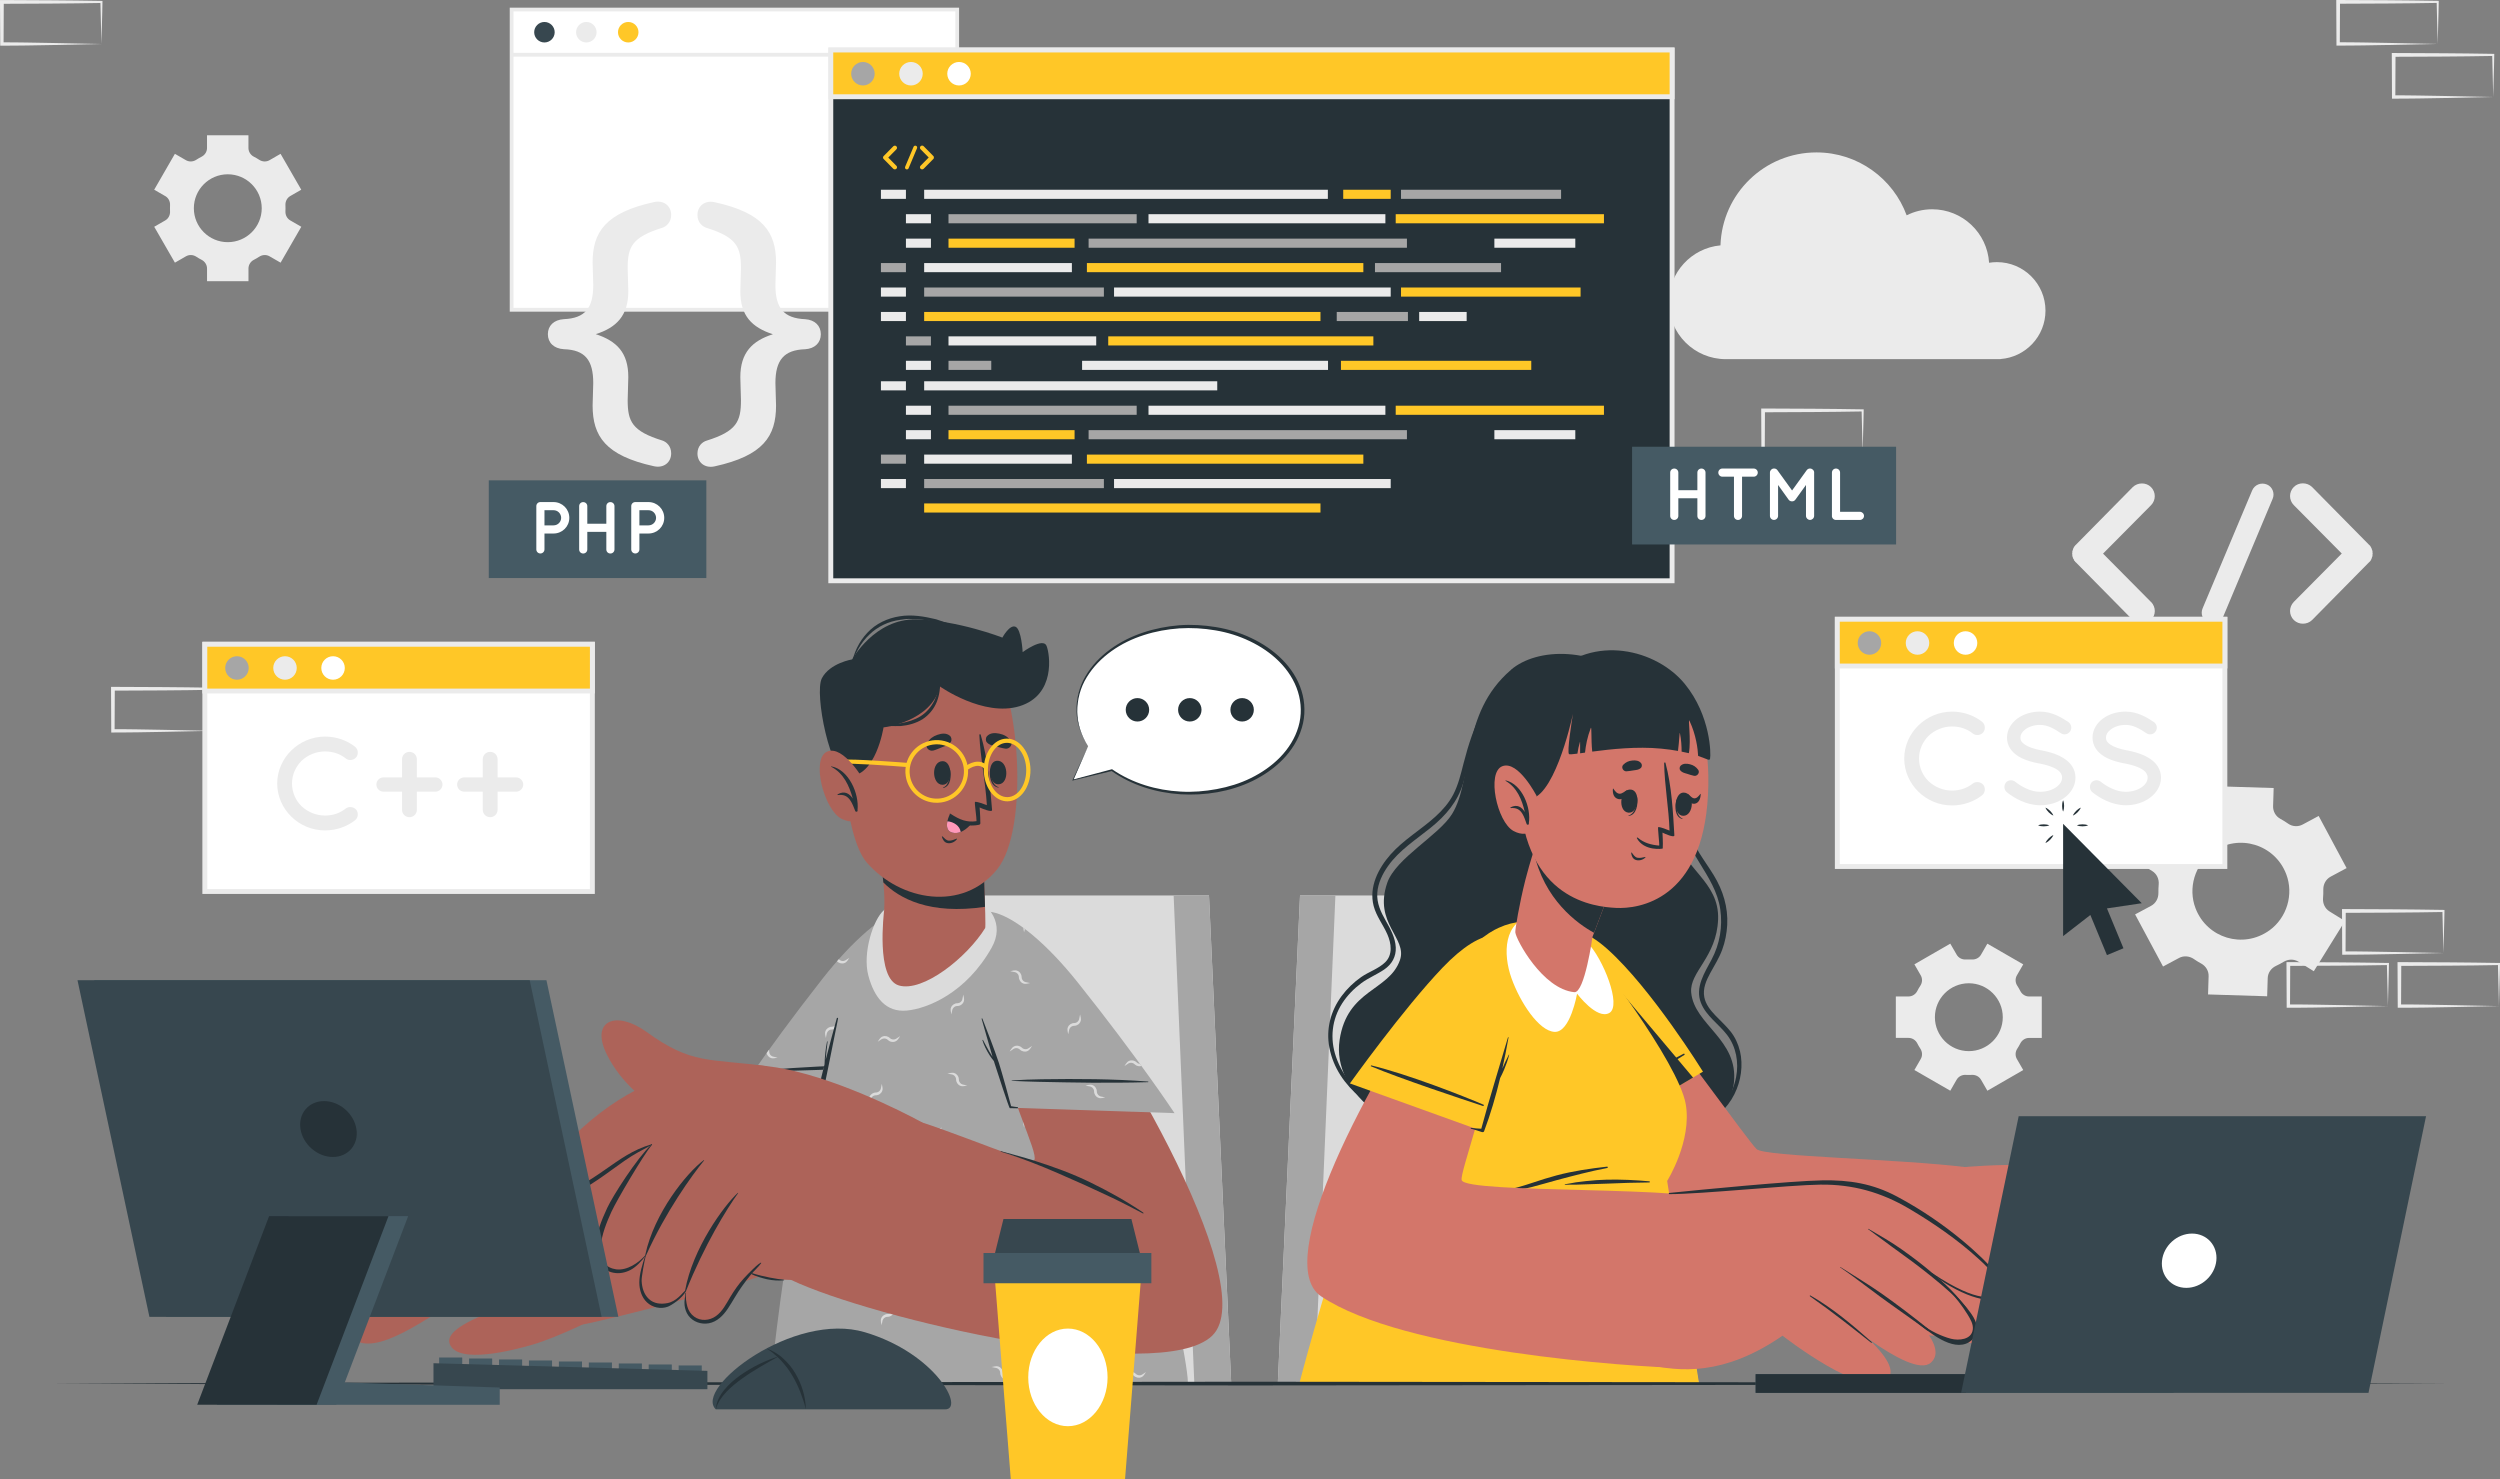 <?xml version="1.0" encoding="UTF-8"?> <svg xmlns="http://www.w3.org/2000/svg" viewBox="0 0 748.76 443.07"><rect x="0" y="0" width="748.76" height="443.07" fill="#808080" stroke="none"/><defs><style>.cls-1{fill:#ebebeb;}.cls-2{fill:#fff;}.cls-3{fill:#ffc727;}.cls-4{fill:#ff99ba;}.cls-5{fill:#a6a6a6;}.cls-6{fill:#ad6359;}.cls-7{fill:#d3766a;}.cls-8{fill:#dbdbdb;}.cls-9{fill:#37474f;}.cls-10{fill:#455a64;}.cls-11{fill:#263238;}</style></defs><g id="Background_Complete"><g><path class="cls-1" d="M731.82,285.44l-14.78,.31-7.5,.13c-2.51,.05-5.02,.04-7.54,.06h-.5s0-.5,0-.5l-.06-12.6v-.57s.56,0,.56,0l14.91,.07c4.97,0,9.94,.13,14.91,.18h.31s0,.31,0,.31c-.02,2.14-.1,4.26-.15,6.37l-.16,6.23Zm0,0l-.16-6.37c-.05-2.1-.13-4.17-.15-6.23l.31,.31c-4.97,.06-9.94,.18-14.91,.18l-14.91,.07,.56-.56-.06,12.6-.5-.5c2.46,.02,4.91,0,7.37,.06l7.41,.13,15.04,.31Z"></path><path class="cls-1" d="M715.19,301.33l-14.78,.31-7.5,.13c-2.51,.05-5.02,.04-7.54,.06h-.5s0-.5,0-.5l-.06-12.6v-.57s.56,0,.56,0l14.91,.07c4.97,0,9.94,.13,14.91,.18h.31s0,.31,0,.31c-.02,2.14-.1,4.26-.15,6.37l-.16,6.23Zm0,0l-.16-6.37c-.05-2.1-.13-4.17-.15-6.23l.31,.31c-4.97,.06-9.94,.18-14.91,.18l-14.91,.07,.56-.56-.06,12.6-.5-.5c2.46,.02,4.91,0,7.37,.06l7.41,.13,15.04,.31Z"></path><path class="cls-1" d="M748.45,301.33l-14.78,.31-7.5,.13c-2.51,.05-5.02,.04-7.54,.06h-.5s0-.5,0-.5l-.06-12.6v-.57s.56,0,.56,0l14.91,.07c4.97,0,9.94,.13,14.91,.18h.31s0,.31,0,.31c-.02,2.14-.1,4.26-.15,6.37l-.16,6.23Zm0,0l-.16-6.37c-.05-2.1-.13-4.17-.15-6.23l.31,.31c-4.97,.06-9.94,.18-14.91,.18l-14.91,.07,.56-.56-.06,12.6-.5-.5c2.46,.02,4.91,0,7.37,.06l7.41,.13,15.04,.31Z"></path><path class="cls-1" d="M306.72,135.53l-14.78,.31-7.5,.13c-2.51,.05-5.02,.04-7.54,.06h-.5s0-.5,0-.5l-.06-12.6v-.57s.56,0,.56,0l14.91,.07c4.97,0,9.94,.13,14.91,.18h.31s0,.31,0,.31c-.02,2.14-.1,4.26-.15,6.37l-.16,6.23Zm0,0l-.16-6.37c-.05-2.1-.13-4.17-.15-6.23l.31,.31c-4.97,.06-9.94,.18-14.91,.18l-14.91,.07,.56-.56-.06,12.6-.5-.5c2.46,.02,4.91,0,7.37,.06l7.41,.13,15.04,.31Z"></path><path class="cls-1" d="M290.09,151.41l-14.78,.31-7.5,.13c-2.51,.05-5.02,.04-7.54,.06h-.5s0-.5,0-.5l-.06-12.6v-.57s.56,0,.56,0l14.91,.07c4.97,0,9.94,.13,14.91,.18h.31s0,.31,0,.31c-.02,2.14-.1,4.26-.15,6.37l-.16,6.23Zm0,0l-.16-6.37c-.05-2.1-.13-4.17-.15-6.23l.31,.31c-4.97,.06-9.94,.18-14.91,.18l-14.91,.07,.56-.56-.06,12.6-.5-.5c2.46,.02,4.91,0,7.37,.06l7.41,.13,15.04,.31Z"></path><path class="cls-1" d="M323.36,151.41l-14.78,.31-7.5,.13c-2.51,.05-5.02,.04-7.54,.06h-.5s0-.5,0-.5l-.06-12.6v-.57s.56,0,.56,0l14.91,.07c4.97,0,9.94,.13,14.91,.18h.31s0,.31,0,.31c-.02,2.14-.1,4.26-.15,6.37l-.16,6.23Zm0,0l-.16-6.37c-.05-2.1-.13-4.17-.15-6.23l.31,.31c-4.97,.06-9.94,.18-14.91,.18l-14.91,.07,.56-.56-.06,12.6-.5-.5c2.46,.02,4.91,0,7.37,.06l7.41,.13,15.04,.31Z"></path><path class="cls-1" d="M63.64,218.89l-14.78,.31-7.5,.13c-2.51,.05-5.02,.04-7.54,.06h-.5s0-.5,0-.5l-.06-12.6v-.57s.56,0,.56,0l14.91,.07c4.97,0,9.94,.13,14.91,.18h.31s0,.31,0,.31c-.02,2.14-.1,4.26-.15,6.37l-.16,6.23Zm0,0l-.16-6.37c-.05-2.1-.13-4.17-.15-6.23l.31,.31c-4.97,.06-9.94,.18-14.91,.18l-14.91,.07,.56-.56-.06,12.6-.5-.5c2.46,.02,4.91,0,7.37,.06l7.41,.13,15.04,.31Z"></path><path class="cls-1" d="M557.87,135.52l-14.78,.31-7.5,.13c-2.51,.05-5.02,.04-7.54,.06h-.5s0-.5,0-.5l-.06-12.6v-.57s.56,0,.56,0l14.91,.07c4.97,0,9.94,.13,14.91,.18h.31s0,.31,0,.31c-.02,2.14-.1,4.26-.15,6.37l-.16,6.23Zm0,0l-.16-6.37c-.05-2.1-.13-4.17-.15-6.23l.31,.31c-4.97,.06-9.94,.18-14.91,.18l-14.91,.07,.56-.56-.06,12.6-.5-.5c2.46,.02,4.91,0,7.37,.06l7.41,.13,15.04,.31Z"></path><path class="cls-1" d="M730.1,13.16l-14.78,.31-7.5,.13c-2.51,.05-5.02,.04-7.54,.06h-.5s0-.5,0-.5l-.06-12.6V0s.56,0,.56,0l14.91,.07c4.97,0,9.94,.13,14.91,.18h.31s0,.31,0,.31c-.02,2.14-.1,4.26-.15,6.37l-.16,6.23Zm0,0l-.16-6.37c-.05-2.1-.13-4.17-.15-6.23l.31,.31c-4.97,.06-9.94,.18-14.91,.18l-14.91,.07,.56-.56-.06,12.6-.5-.5c2.46,.02,4.91,0,7.37,.06l7.41,.13,15.04,.31Z"></path><path class="cls-1" d="M746.73,29.05l-14.78,.31-7.5,.13c-2.51,.05-5.02,.04-7.54,.06h-.5s0-.5,0-.5l-.06-12.6v-.57s.56,0,.56,0l14.91,.07c4.97,0,9.94,.13,14.91,.18h.31s0,.31,0,.31c-.02,2.14-.1,4.26-.15,6.37l-.16,6.23Zm0,0l-.16-6.37c-.05-2.1-.13-4.17-.15-6.23l.31,.31c-4.97,.06-9.94,.18-14.91,.18l-14.91,.07,.56-.56-.06,12.6-.5-.5c2.46,.02,4.91,0,7.37,.06l7.41,.13,15.04,.31Z"></path><path class="cls-1" d="M30.38,13.18l-14.78,.31-7.5,.13c-2.51,.05-5.02,.04-7.54,.06H.07s0-.5,0-.5L0,.58V.01s.56,0,.56,0L15.47,.09c4.97,0,9.94,.13,14.91,.18h.31s0,.31,0,.31c-.02,2.14-.1,4.26-.15,6.37l-.16,6.23Zm0,0l-.16-6.37c-.05-2.1-.13-4.17-.15-6.23l.31,.31c-4.97,.06-9.94,.18-14.91,.18L.57,1.14l.56-.56-.06,12.6-.5-.5c2.46,.02,4.91,0,7.37,.06l7.41,.13,15.04,.31Z"></path></g><g><g><rect class="cls-2" x="153.23" y="2.85" width="133.45" height="89.93"></rect><path class="cls-1" d="M287.25,93.34H152.67V2.29h134.58V93.34Zm-133.45-1.13h132.33V3.41H153.79V92.22Z"></path></g><g><path class="cls-9" d="M166.13,9.65c0,1.7-1.38,3.07-3.07,3.07s-3.07-1.38-3.07-3.07,1.38-3.07,3.07-3.07,3.07,1.38,3.07,3.07Z"></path><path class="cls-1" d="M178.68,9.65c0,1.7-1.38,3.07-3.07,3.07s-3.07-1.38-3.07-3.07,1.38-3.07,3.07-3.07,3.07,1.38,3.07,3.07Z"></path><path class="cls-3" d="M191.23,9.65c0,1.7-1.38,3.07-3.07,3.07s-3.07-1.38-3.07-3.07,1.38-3.07,3.07-3.07,3.07,1.38,3.07,3.07Z"></path></g><rect class="cls-1" x="153.23" y="15.83" width="133.45" height="1.13"></rect></g><g><path class="cls-1" d="M177.49,121.47c0-1.41,.19-5.16,.19-6.75,0-6.84-2.44-9.94-8.81-10.13-3-.19-4.78-1.97-4.78-4.5s1.78-4.31,4.78-4.5c6.37-.28,8.81-3.28,8.81-10.22,0-1.59-.19-5.34-.19-6.75,0-9.09,3.84-14.91,18.37-18.09,2.91-.66,5.16,1.13,5.16,3.84,0,2.25-1.5,3.47-2.62,3.84-9.09,2.81-10.41,5.72-10.41,12.09,0,1.88,.19,4.97,.19,6.94,0,7.31-3.56,10.88-9.75,12.84,6.28,2.06,9.75,5.53,9.75,12.84,0,1.97-.19,5.06-.19,6.94,0,6.37,1.31,9.28,10.41,12.09,1.13,.37,2.62,1.59,2.62,3.84,0,2.72-2.25,4.5-5.16,3.85-14.53-3.19-18.37-9-18.37-18.19Z"></path><path class="cls-1" d="M232.43,78.63c0,1.41-.19,5.16-.19,6.75,0,6.94,2.53,9.94,8.91,10.22,2.91,.19,4.69,1.97,4.69,4.5s-1.78,4.31-4.69,4.5c-6.38,.19-8.91,3.28-8.91,10.13,0,1.59,.19,5.34,.19,6.75,0,9.19-3.84,15-18.38,18.19-2.91,.66-5.16-1.13-5.16-3.85,0-2.25,1.5-3.47,2.72-3.84,9-2.81,10.31-5.72,10.31-12.09,0-1.88-.19-4.97-.19-6.94,0-7.31,3.56-10.88,9.75-12.84-6.28-2.06-9.75-5.53-9.75-12.84,0-1.97,.19-5.06,.19-6.94,0-6.37-1.31-9.28-10.31-12.09-1.22-.37-2.72-1.59-2.72-3.84,0-2.72,2.25-4.5,5.16-3.84,14.53,3.19,18.38,9,18.38,18.09Z"></path></g><g><path class="cls-1" d="M644.24,180.26c1.51,1.58,1.51,3.94,0,5.45-.79,.73-1.7,1.09-2.67,1.09-1.03,0-2-.36-2.79-1.09l-17.03-17.27c-.18-.06-.24-.18-.3-.36-.06-.06-.18-.12-.18-.12-.12-.18-.12-.3-.18-.48-.12-.06-.18-.18-.18-.24-.06-.12-.06-.3-.12-.36,0-.18-.12-.24-.12-.3v-.42c0-.12-.06-.18-.06-.36,0-.06,.06-.24,.06-.3v-.42c0-.12,.12-.18,.12-.24,.06-.18,.06-.3,.12-.48,0-.06,.06-.06,.06-.12,.12-.18,.18-.42,.3-.55,0,0,0-.12,.12-.12,.06-.12,.18-.3,.36-.42l17.03-17.27c1.51-1.45,4-1.45,5.45,0,1.51,1.51,1.51,3.94,0,5.45l-14.36,14.48,14.36,14.48Z"></path><path class="cls-1" d="M659.69,182.2l14.85-35.33c.73-1.7,2.67-2.48,4.42-1.76,1.64,.67,2.42,2.67,1.7,4.3l-14.85,35.39c-.55,1.27-1.82,2-3.09,2-.36,0-.85-.06-1.21-.24-1.76-.67-2.55-2.67-1.82-4.36Z"></path><path class="cls-1" d="M709.98,167.96s0,.06-.06,.06c-.12,.12-.24,.3-.42,.42l-17.03,17.27c-.73,.73-1.76,1.09-2.73,1.09-1.03,0-1.94-.36-2.73-1.09-1.51-1.52-1.51-3.88,0-5.45l14.36-14.48-14.36-14.48c-1.51-1.51-1.51-3.94,0-5.45,1.45-1.45,3.94-1.45,5.45,0l17.03,17.27c.18,.12,.3,.3,.42,.42,.06,0,.06,.12,.06,.12,.12,.24,.24,.36,.3,.55,0,.06,.06,.06,.06,.12,.06,.18,.06,.3,.18,.55,0,.06,.06,.06,.06,.18v.42c0,.06,.06,.24,.06,.3s-.06,.24-.06,.3v.48c0,.06-.06,.06-.06,.12-.12,.24-.12,.42-.18,.55,0,.06-.06,.06-.06,.18-.06,.12-.18,.3-.3,.55Z"></path></g><path class="cls-1" d="M612.63,93.04c0,7.66-5.93,13.93-13.45,14.49v.04h-82.29c-9.43,0-17.08-7.64-17.08-17.08,0-8.89,6.8-16.21,15.48-17,.49-15.46,13.17-27.84,28.75-27.84,12.4,0,22.97,7.85,27.01,18.84,2.3-1.16,4.89-1.81,7.64-1.81,9.08,0,16.5,7.08,17.05,16.02,.77-.13,1.56-.19,2.36-.19,8.02,0,14.53,6.51,14.53,14.53Z"></path><g><path class="cls-1" d="M692.99,290.89l9.34-15.05-4.64-2.87c-1.35-.84-2.06-2.38-1.93-3.96,.07-.86,.1-1.72,.08-2.58-.03-1.61,.78-3.11,2.2-3.87l4.78-2.56-8.37-15.62-4.78,2.56c-1.37,.74-3.05,.66-4.33-.23-.77-.54-1.57-1.04-2.4-1.49-1.37-.75-2.19-2.22-2.14-3.78l.17-5.42-17.7-.55-.16,5.44c-.05,1.57-.98,2.97-2.4,3.63-.41,.19-.82,.4-1.23,.62-.41,.22-.8,.45-1.19,.68-1.33,.81-3.01,.82-4.34,0l-4.64-2.88-9.34,15.05,4.65,2.89c1.35,.84,2.05,2.37,1.92,3.96-.07,.86-.1,1.72-.09,2.58,.03,1.61-.78,3.11-2.2,3.87l-4.78,2.56,8.37,15.61,4.78-2.56c1.41-.76,3.12-.6,4.44,.31,.71,.49,1.44,.94,2.2,1.35,1.39,.76,2.28,2.2,2.23,3.79l-.17,5.47,17.7,.55,.17-5.44c.05-1.59,1.02-2.97,2.46-3.65,.39-.19,.79-.38,1.18-.59,.39-.21,.76-.42,1.14-.65,1.37-.82,3.06-.87,4.42-.03l4.61,2.86Zm-13.38-12.18c-7.8,5.54-18.6,2.28-22.03-6.65-2.34-6.08-.21-13.15,5.1-16.92,7.8-5.55,18.63-2.28,22.05,6.66,2.33,6.08,.19,13.14-5.12,16.92Z"></path><path class="cls-1" d="M595.22,326.68l10.75-6.2-1.9-3.29c-.56-.97-.51-2.16,.1-3.09,.34-.52,.65-1.05,.93-1.61,.51-.99,1.51-1.63,2.62-1.63h3.8v-12.41h-3.8c-1.11,0-2.12-.64-2.62-1.63-.28-.55-.59-1.09-.93-1.61-.61-.94-.66-2.13-.1-3.09l1.9-3.29-10.75-6.2-1.9,3.3c-.56,.97-1.62,1.5-2.74,1.44-.3-.02-.61-.02-.91-.02s-.61,0-.91,.02c-1.11,.06-2.17-.47-2.73-1.44l-1.91-3.31-10.75,6.2,1.9,3.3c.56,.97,.5,2.16-.11,3.09-.34,.51-.65,1.05-.93,1.6-.51,.99-1.51,1.63-2.62,1.63h-3.8v12.41h3.8c1.11,0,2.12,.64,2.62,1.63,.28,.55,.59,1.08,.93,1.6,.61,.94,.67,2.13,.11,3.09l-1.9,3.3,10.75,6.2,1.9-3.3c.56-.97,1.62-1.5,2.73-1.44,.3,.02,.61,.02,.92,.02s.61,0,.91-.02c1.12-.06,2.18,.48,2.74,1.44l1.9,3.29Zm-5.55-11.86c-5.61,0-10.16-4.55-10.16-10.16s4.55-10.17,10.16-10.17,10.17,4.56,10.17,10.17-4.56,10.16-10.17,10.16Z"></path><path class="cls-1" d="M49.49,58.72c.97,.56,1.5,1.62,1.44,2.74-.02,.3-.02,.61-.02,.91s0,.62,.02,.92c.06,1.11-.47,2.17-1.44,2.73l-3.3,1.9,6.2,10.75,3.3-1.9c.97-.56,2.16-.5,3.09,.11,.51,.34,1.05,.65,1.6,.93,.99,.51,1.63,1.51,1.63,2.62v3.8h12.41v-3.8c0-1.11,.64-2.12,1.63-2.62,.55-.28,1.08-.59,1.6-.93,.94-.61,2.13-.67,3.09-.11l3.3,1.9,6.2-10.75-3.31-1.91c-.96-.56-1.49-1.61-1.44-2.73,.02-.3,.02-.61,.02-.91s0-.61-.02-.91c-.06-1.12,.48-2.18,1.44-2.74l3.3-1.9-6.2-10.75-3.29,1.9c-.97,.56-2.16,.51-3.09-.1-.52-.34-1.05-.65-1.61-.93-.99-.5-1.63-1.51-1.63-2.62v-3.8h-12.41v3.8c0,1.11-.64,2.12-1.63,2.62-.55,.28-1.09,.59-1.61,.93-.94,.61-2.13,.66-3.09,.1l-3.29-1.9-6.2,10.75,3.29,1.9Zm18.73-6.52c5.61,0,10.17,4.56,10.17,10.17s-4.56,10.16-10.17,10.16-10.16-4.55-10.16-10.16,4.55-10.17,10.16-10.17Z"></path></g></g><g id="Chair_2"><g><polygon class="cls-8" points="382.7 414.39 508.75 414.39 483.62 268.2 389.36 268.2 382.7 414.39"></polygon><polygon class="cls-5" points="382.7 414.39 393.75 414.39 399.96 268.2 389.36 268.2 382.7 414.39"></polygon></g></g><g id="Chair_1"><g><polygon class="cls-8" points="368.76 414.39 242.72 414.39 267.85 268.2 362.1 268.2 368.76 414.39"></polygon><polygon class="cls-5" points="368.76 414.39 357.71 414.39 351.51 268.2 362.1 268.2 368.76 414.39"></polygon></g></g><g id="Windows"><g><g><g><rect class="cls-2" x="550.29" y="185.48" width="116.07" height="74.04"></rect><path class="cls-1" d="M667.09,260.25h-117.54v-75.51h117.54v75.51Zm-116.07-1.47h114.6v-72.58h-114.6v72.58Z"></path></g><g><rect class="cls-3" x="550.29" y="185.48" width="116.07" height="14"></rect><path class="cls-1" d="M667.09,200.21h-117.54v-15.47h117.54v15.47Zm-116.07-1.47h114.6v-12.54h-114.6v12.54Z"></path></g></g><g><path class="cls-5" d="M563.43,192.58c0,1.95-1.58,3.52-3.52,3.52s-3.52-1.58-3.52-3.52,1.58-3.52,3.52-3.52,3.52,1.58,3.52,3.52Z"></path><path class="cls-1" d="M577.82,192.58c0,1.95-1.58,3.52-3.52,3.52s-3.52-1.58-3.52-3.52,1.58-3.52,3.52-3.52,3.52,1.58,3.52,3.52Z"></path><path class="cls-2" d="M592.21,192.58c0,1.95-1.58,3.52-3.52,3.52s-3.52-1.58-3.52-3.52,1.58-3.52,3.52-3.52,3.52,1.58,3.52,3.52Z"></path></g><g><path class="cls-1" d="M570.32,227.17c.04-7.72,6.51-14,14.31-14.04,3.43,0,6.55,1.13,9.01,3.04,.94,.78,1.09,2.14,.39,3.12-.78,.97-2.22,1.13-3.12,.43-1.72-1.4-3.86-2.14-6.28-2.14-2.69,0-5.19,1.09-7.02,2.81-1.76,1.79-2.85,4.13-2.85,6.79s1.09,5.07,2.85,6.79c1.83,1.72,4.33,2.81,7.02,2.81,2.42,0,4.52-.74,6.28-2.14,.9-.66,2.34-.51,3.12,.43,.7,.97,.55,2.38-.39,3.12-2.46,1.91-5.58,3.04-9.01,3.04-7.8,0-14.27-6.28-14.31-14.04Z"></path><path class="cls-1" d="M600.74,234.42c.7-.86,1.99-.97,2.85-.27,1.72,1.4,4.68,3.04,7.45,3,1.95,0,3.71-.58,4.88-1.44,1.17-.86,1.68-1.83,1.68-2.81,0-.51-.12-.86-.35-1.25-.23-.39-.58-.78-1.17-1.17-1.13-.74-3.04-1.4-5.34-1.83h-.08c-1.83-.35-3.55-.82-5.03-1.52-1.48-.7-2.77-1.68-3.63-3.04-.59-.94-.9-2.03-.9-3.2,0-2.34,1.33-4.37,3.12-5.69,1.83-1.33,4.21-2.07,6.75-2.07,3.74,0,6.51,1.83,8.5,3.12,.9,.62,1.17,1.87,.55,2.77-.59,.94-1.83,1.21-2.77,.59-1.99-1.33-3.9-2.5-6.28-2.5-1.76,0-3.32,.55-4.37,1.33-1.05,.78-1.48,1.64-1.48,2.46,0,.47,.08,.78,.27,1.09,.19,.31,.55,.66,1.05,1.01,1.01,.7,2.77,1.33,4.87,1.72h.08c1.99,.39,3.82,.9,5.38,1.64,1.6,.78,3,1.79,3.9,3.24,.59,.94,.94,2.11,.94,3.31,0,2.5-1.4,4.64-3.35,6.05-1.91,1.4-4.45,2.22-7.22,2.22-4.21-.04-7.76-2.14-9.98-3.9-.86-.7-.97-1.99-.31-2.85Z"></path><path class="cls-1" d="M626.36,234.42c.7-.86,1.99-.97,2.85-.27,1.72,1.4,4.68,3.04,7.45,3,1.95,0,3.71-.58,4.88-1.44,1.17-.86,1.68-1.83,1.68-2.81,0-.51-.12-.86-.35-1.25-.23-.39-.58-.78-1.17-1.17-1.13-.74-3.04-1.4-5.34-1.83h-.08c-1.83-.35-3.55-.82-5.03-1.52-1.48-.7-2.77-1.68-3.63-3.04-.59-.94-.9-2.03-.9-3.2,0-2.34,1.33-4.37,3.12-5.69,1.83-1.33,4.21-2.07,6.75-2.07,3.74,0,6.51,1.83,8.5,3.12,.9,.62,1.17,1.87,.55,2.77-.59,.94-1.83,1.21-2.77,.59-1.99-1.33-3.9-2.5-6.28-2.5-1.76,0-3.32,.55-4.37,1.33-1.05,.78-1.48,1.64-1.48,2.46,0,.47,.08,.78,.27,1.09,.19,.31,.55,.66,1.05,1.01,1.01,.7,2.77,1.33,4.87,1.72h.08c1.99,.39,3.82,.9,5.38,1.64,1.6,.78,3,1.79,3.9,3.24,.59,.94,.94,2.11,.94,3.31,0,2.5-1.4,4.64-3.35,6.05-1.91,1.4-4.45,2.22-7.22,2.22-4.21-.04-7.76-2.14-9.98-3.9-.86-.7-.97-1.99-.31-2.85Z"></path></g></g><g><g><g><rect class="cls-2" x="61.34" y="192.96" width="116.07" height="74.04"></rect><path class="cls-1" d="M178.15,267.74H60.61v-75.51h117.54v75.51Zm-116.07-1.47h114.6v-72.57H62.08v72.57Z"></path></g><g><rect class="cls-3" x="61.34" y="192.96" width="116.07" height="14"></rect><path class="cls-1" d="M178.15,207.7H60.61v-15.47h117.54v15.47Zm-116.07-1.47h114.6v-12.53H62.08v12.53Z"></path></g></g><g><path class="cls-5" d="M74.49,200.06c0,1.95-1.58,3.52-3.52,3.52s-3.52-1.58-3.52-3.52,1.58-3.52,3.52-3.52,3.52,1.58,3.52,3.52Z"></path><path class="cls-1" d="M88.88,200.06c0,1.95-1.58,3.52-3.52,3.52s-3.52-1.58-3.52-3.52,1.58-3.52,3.52-3.52,3.52,1.58,3.52,3.52Z"></path><path class="cls-2" d="M103.27,200.06c0,1.95-1.58,3.52-3.52,3.52s-3.52-1.58-3.52-3.52,1.58-3.52,3.52-3.52,3.52,1.58,3.52,3.52Z"></path></g><g><path class="cls-1" d="M83.02,234.65c.04-7.72,6.51-14,14.31-14.04,3.43,0,6.55,1.13,9.01,3.04,.94,.78,1.09,2.14,.39,3.12-.78,.97-2.22,1.13-3.12,.43-1.71-1.4-3.86-2.14-6.28-2.14-2.69,0-5.19,1.09-7.02,2.81-1.75,1.79-2.85,4.13-2.85,6.79s1.09,5.07,2.85,6.79c1.83,1.72,4.33,2.81,7.02,2.81,2.42,0,4.52-.74,6.28-2.14,.9-.66,2.34-.51,3.12,.43,.7,.97,.55,2.38-.39,3.12-2.46,1.91-5.58,3.04-9.01,3.04-7.8,0-14.27-6.28-14.31-14.04Z"></path><path class="cls-1" d="M120.41,237.11h-5.54c-1.17,0-2.14-.94-2.14-2.14s.98-2.14,2.14-2.14h5.54v-5.42c0-1.25,.98-2.22,2.22-2.22s2.22,.97,2.22,2.22v5.42h5.54c1.17,0,2.14,.98,2.14,2.14s-.97,2.14-2.14,2.14h-5.54v5.42c0,1.25-1.01,2.22-2.22,2.22s-2.22-.97-2.22-2.22v-5.42Z"></path><path class="cls-1" d="M144.59,237.11h-5.54c-1.17,0-2.14-.94-2.14-2.14s.97-2.14,2.14-2.14h5.54v-5.42c0-1.25,.97-2.22,2.22-2.22s2.22,.97,2.22,2.22v5.42h5.54c1.17,0,2.14,.98,2.14,2.14s-.98,2.14-2.14,2.14h-5.54v5.42c0,1.25-1.01,2.22-2.22,2.22s-2.22-.97-2.22-2.22v-5.42Z"></path></g></g><g><g><g><rect class="cls-11" x="248.82" y="14.98" width="251.97" height="158.97"></rect><path class="cls-1" d="M501.53,174.68H248.09V14.24h253.44V174.68Zm-251.97-1.47h250.5V15.71H249.56V173.21Z"></path></g><g><rect class="cls-3" x="248.82" y="14.98" width="251.97" height="14"></rect><path class="cls-1" d="M501.53,29.71H248.09V14.24h253.44v15.47Zm-251.97-1.47h250.5V15.71H249.56v12.53Z"></path></g></g><g><path class="cls-5" d="M261.97,22.08c0,1.95-1.58,3.52-3.52,3.52s-3.52-1.58-3.52-3.52,1.58-3.52,3.52-3.52,3.52,1.58,3.52,3.52Z"></path><path class="cls-1" d="M276.36,22.08c0,1.95-1.58,3.52-3.52,3.52s-3.52-1.58-3.52-3.52,1.58-3.52,3.52-3.52,3.52,1.58,3.52,3.52Z"></path><path class="cls-2" d="M290.75,22.08c0,1.95-1.58,3.52-3.52,3.52s-3.52-1.58-3.52-3.52,1.58-3.52,3.52-3.52,3.52,1.58,3.52,3.52Z"></path></g><g><rect class="cls-1" x="263.84" y="56.83" width="7.49" height="2.73"></rect><rect class="cls-1" x="276.79" y="56.83" width="120.91" height="2.73"></rect><rect class="cls-3" x="402.3" y="56.83" width="14.22" height="2.73"></rect><rect class="cls-1" x="425.05" y="93.43" width="14.22" height="2.73"></rect><rect class="cls-5" x="419.61" y="56.83" width="47.94" height="2.73"></rect><rect class="cls-1" x="271.33" y="64.15" width="7.49" height="2.73"></rect><rect class="cls-5" x="284.08" y="64.15" width="56.36" height="2.73"></rect><rect class="cls-5" x="400.36" y="93.43" width="21.32" height="2.73"></rect><rect class="cls-5" x="276.79" y="86.11" width="53.83" height="2.73"></rect><rect class="cls-3" x="284.08" y="71.47" width="37.76" height="2.73"></rect><rect class="cls-5" x="411.81" y="78.79" width="37.76" height="2.73"></rect><rect class="cls-5" x="326.04" y="71.47" width="95.34" height="2.73"></rect><rect class="cls-3" x="276.79" y="93.43" width="118.7" height="2.73"></rect><rect class="cls-3" x="418.02" y="64.15" width="62.37" height="2.73"></rect><rect class="cls-1" x="343.98" y="64.15" width="70.95" height="2.73"></rect><rect class="cls-1" x="447.57" y="71.47" width="24.24" height="2.73"></rect><rect class="cls-1" x="271.33" y="71.47" width="7.49" height="2.73"></rect><rect class="cls-5" x="263.84" y="78.79" width="7.49" height="2.73"></rect><rect class="cls-1" x="276.79" y="78.79" width="44.24" height="2.73"></rect><rect class="cls-1" x="284.08" y="100.74" width="44.24" height="2.73"></rect><rect class="cls-3" x="401.62" y="108.06" width="57" height="2.73"></rect><rect class="cls-3" x="331.92" y="100.74" width="79.41" height="2.73"></rect><rect class="cls-1" x="324.09" y="108.06" width="73.66" height="2.73"></rect><rect class="cls-5" x="284.08" y="108.06" width="12.81" height="2.73"></rect><rect class="cls-1" x="333.66" y="86.11" width="82.86" height="2.73"></rect><rect class="cls-3" x="419.61" y="86.11" width="53.78" height="2.73"></rect><rect class="cls-3" x="325.53" y="78.79" width="82.8" height="2.73"></rect><rect class="cls-1" x="263.84" y="86.11" width="7.49" height="2.73"></rect><rect class="cls-1" x="263.84" y="93.43" width="7.49" height="2.73"></rect><rect class="cls-5" x="271.33" y="100.74" width="7.49" height="2.73"></rect><rect class="cls-1" x="271.33" y="108.06" width="7.49" height="2.73"></rect><rect class="cls-1" x="263.84" y="114.19" width="7.49" height="2.73"></rect><rect class="cls-1" x="276.79" y="114.19" width="87.78" height="2.73"></rect><rect class="cls-1" x="271.33" y="121.51" width="7.49" height="2.73"></rect><rect class="cls-5" x="284.08" y="121.51" width="56.36" height="2.73"></rect><rect class="cls-5" x="276.79" y="143.47" width="53.83" height="2.73"></rect><rect class="cls-3" x="284.08" y="128.83" width="37.76" height="2.73"></rect><rect class="cls-5" x="326.04" y="128.83" width="95.34" height="2.73"></rect><rect class="cls-3" x="276.79" y="150.78" width="118.7" height="2.73"></rect><rect class="cls-3" x="418.02" y="121.51" width="62.37" height="2.73"></rect><rect class="cls-1" x="343.98" y="121.51" width="70.95" height="2.73"></rect><rect class="cls-1" x="447.57" y="128.83" width="24.24" height="2.73"></rect><rect class="cls-1" x="271.33" y="128.83" width="7.49" height="2.73"></rect><rect class="cls-5" x="263.84" y="136.15" width="7.49" height="2.73"></rect><rect class="cls-1" x="276.79" y="136.15" width="44.24" height="2.73"></rect><rect class="cls-1" x="333.66" y="143.47" width="82.86" height="2.73"></rect><rect class="cls-3" x="325.53" y="136.15" width="82.8" height="2.73"></rect><rect class="cls-1" x="263.84" y="143.47" width="7.49" height="2.73"></rect><g><path class="cls-3" d="M268.47,49.63c.26,.27,.26,.67,0,.92-.13,.12-.29,.18-.45,.18-.17,0-.34-.06-.47-.18l-2.89-2.93s-.04-.03-.05-.06c-.01-.01-.03-.02-.03-.02-.02-.03-.02-.05-.03-.08-.02-.01-.03-.03-.03-.04-.01-.02-.01-.05-.02-.06,0-.03-.02-.04-.02-.05v-.07s0-.03,0-.06c0-.01,0-.04,0-.05v-.07s.02-.03,.02-.04c0-.03,0-.05,.02-.08,0,0,.01,0,.01-.02,.02-.03,.03-.07,.05-.09,0,0,0-.02,.02-.02,.01-.02,.03-.05,.06-.07l2.89-2.93c.26-.25,.68-.25,.92,0,.26,.26,.26,.67,0,.92l-2.43,2.46,2.43,2.46Z"></path><path class="cls-3" d="M271.09,49.96l2.52-5.99c.12-.29,.45-.42,.75-.3,.28,.11,.41,.45,.29,.73l-2.52,6c-.09,.22-.31,.34-.52,.34-.06,0-.14-.01-.2-.04-.3-.11-.43-.45-.31-.74Z"></path><path class="cls-3" d="M279.61,47.54s0,.01-.01,.01c-.02,.02-.04,.05-.07,.07l-2.89,2.93c-.12,.12-.3,.18-.46,.18-.17,0-.33-.06-.46-.18-.26-.26-.26-.66,0-.92l2.43-2.46-2.43-2.46c-.26-.26-.26-.67,0-.92,.25-.25,.67-.25,.92,0l2.89,2.93s.05,.05,.07,.07c.01,0,.01,.02,.01,.02,.02,.04,.04,.06,.05,.09,0,.01,0,.01,0,.02,.01,.03,.01,.05,.03,.09,0,0,0,0,0,.03v.07s.01,.04,.01,.05c0,.01-.01,.04-.01,.05v.08s0,.01,0,.02c-.02,.04-.02,.07-.03,.09,0,.01,0,.01,0,.03-.01,.02-.03,.05-.05,.09Z"></path></g></g></g><g><rect class="cls-10" x="488.82" y="133.8" width="79.07" height="29.27"></rect><g><path class="cls-2" d="M500.23,154.52v-12.98c0-.68,.53-1.21,1.21-1.21s1.23,.53,1.23,1.21v5.28h5.7v-5.28c0-.68,.53-1.21,1.21-1.21s1.23,.53,1.23,1.21v12.98c0,.68-.55,1.21-1.23,1.21s-1.21-.53-1.21-1.21v-5.28h-5.7v5.28c0,.68-.55,1.21-1.23,1.21s-1.21-.53-1.21-1.21Z"></path><path class="cls-2" d="M525.25,142.77h-3.5v11.75c0,.68-.53,1.21-1.21,1.21s-1.21-.53-1.21-1.21v-11.75h-3.48c-.68,0-1.21-.57-1.21-1.23s.53-1.21,1.21-1.21h9.4c.66,0,1.21,.53,1.21,1.21s-.55,1.23-1.21,1.23Z"></path><path class="cls-2" d="M543.34,141.53v12.98c0,.66-.57,1.21-1.23,1.21s-1.21-.55-1.21-1.21v-9.26l-3.17,4.4c-.24,.33-.59,.51-.99,.51h-.04c-.4,0-.77-.18-1.01-.51l-3.15-4.4v9.26c0,.66-.55,1.21-1.23,1.21s-1.21-.55-1.21-1.21v-12.98c0-.66,.55-1.21,1.21-1.21h.07c.35,0,.75,.18,.97,.51l4.38,6.07,4.38-6.07c.24-.33,.59-.51,.99-.51h.02c.66,.02,1.23,.55,1.23,1.21Z"></path><path class="cls-2" d="M548.67,154.52v-12.98c0-.66,.53-1.21,1.21-1.21s1.23,.55,1.23,1.21v11.75h5.96c.64,0,1.21,.55,1.21,1.23s-.57,1.21-1.21,1.21h-7.2c-.68,0-1.21-.55-1.21-1.21Z"></path></g></g><g><rect class="cls-10" x="146.39" y="143.86" width="65.16" height="29.27"></rect><g><path class="cls-2" d="M165.78,159.79h-2.71v4.77c0,.66-.55,1.21-1.23,1.21s-1.21-.55-1.21-1.21v-12.98c0-.68,.55-1.21,1.21-1.21h3.94c2.62,0,4.73,2.11,4.73,4.73s-2.11,4.69-4.73,4.69Zm-2.71-2.44h2.71c1.28,0,2.27-1.01,2.29-2.25-.02-1.28-1.01-2.29-2.29-2.29h-2.71v4.53Z"></path><path class="cls-2" d="M173.46,164.57v-12.98c0-.68,.53-1.21,1.21-1.21s1.23,.53,1.23,1.21v5.28h5.7v-5.28c0-.68,.53-1.21,1.21-1.21s1.23,.53,1.23,1.21v12.98c0,.68-.55,1.21-1.23,1.21s-1.21-.53-1.21-1.21v-5.28h-5.7v5.28c0,.68-.55,1.21-1.23,1.21s-1.21-.53-1.21-1.21Z"></path><path class="cls-2" d="M194.21,159.79h-2.71v4.77c0,.66-.55,1.21-1.23,1.21s-1.21-.55-1.21-1.21v-12.98c0-.68,.55-1.21,1.21-1.21h3.94c2.62,0,4.73,2.11,4.73,4.73s-2.11,4.69-4.73,4.69Zm-2.71-2.44h2.71c1.28,0,2.27-1.01,2.29-2.25-.02-1.28-1.01-2.29-2.29-2.29h-2.71v4.53Z"></path></g></g><g><polygon class="cls-11" points="631.04 272.07 635.98 284.01 631.04 286.06 626.07 274.04 617.91 280.37 617.91 246.74 641.46 270.52 631.04 272.07"></polygon><g><path class="cls-11" d="M617.91,243.07c-.24-.56-.29-1.13-.3-1.69,0-.56,.06-1.13,.3-1.69,.24,.56,.29,1.13,.3,1.69-.01,.56-.06,1.13-.3,1.69Z"></path><path class="cls-11" d="M615,244.27c-.57-.23-1-.59-1.41-.98-.39-.4-.75-.84-.98-1.41,.57,.23,1,.59,1.41,.98,.39,.41,.75,.84,.98,1.41Z"></path><path class="cls-11" d="M613.79,247.19c-.56,.24-1.13,.29-1.69,.3-.56,0-1.13-.06-1.69-.3,.56-.24,1.13-.29,1.69-.3,.56,.01,1.13,.06,1.69,.3Z"></path><path class="cls-11" d="M615,250.1c-.23,.57-.59,1-.98,1.41-.4,.39-.84,.75-1.41,.98,.23-.57,.59-1,.98-1.41,.41-.39,.84-.75,1.41-.98Z"></path><path class="cls-11" d="M622.03,247.19c.56-.24,1.13-.29,1.69-.3,.56,0,1.13,.06,1.69,.3-.56,.24-1.13,.29-1.69,.3-.56-.01-1.13-.06-1.69-.3Z"></path><path class="cls-11" d="M620.83,244.27c.23-.57,.59-1,.98-1.41,.4-.39,.84-.75,1.41-.98-.23,.57-.59,1-.98,1.41-.41,.39-.84,.75-1.41,.98Z"></path></g></g></g><g id="Character_2"><g><g><path class="cls-11" d="M452.57,200.6c-15.5,13.29-11.18,32.67-17.66,43.18-3.96,6.43-16.85,13.22-19.42,20.62-4.21,12.17,6.11,16.54,3.8,23.15-3.27,9.37-15.82,8.64-18.08,23.97-2.26,15.33,14.61,31.64,54.64,36.06,40.03,4.42,62.03-10.24,63.46-23.25,1.44-13.01-11.88-17.34-12.79-27.05-.58-6.21,7.64-10.53,8.06-21.95,.42-11.42-10.72-15.14-12.31-24.84-1.6-9.75,3.54-33.28-10.72-45.31-14.26-12.04-31.35-11.14-39-4.58Z"></path><path class="cls-11" d="M454.37,200.95c-4.41,3.11-7.78,7.1-10.29,11.87-2.61,4.96-4.33,10.33-5.72,15.74-.82,3.2-1.58,6.48-3.11,9.42-1.33,2.55-3.25,4.71-5.37,6.63-4.33,3.92-9.5,6.89-13.39,11.29-3.68,4.17-6.55,9.74-5.08,15.43,.8,3.09,2.84,5.61,4.1,8.49,1.2,2.73,1.68,6.13-.66,8.4-2,1.94-4.9,2.83-7.18,4.42-2.23,1.56-4.22,3.48-5.84,5.66-3.3,4.47-4.72,9.91-3.69,15.4,2.36,12.45,14.04,19.54,24.83,24,1.5,.62,3.02,1.23,4.53,1.83,.23,.09,.43-.24,.19-.35-10.83-4.85-23.39-10.53-27.55-22.64-1.87-5.45-1.26-11.21,1.87-16.07,1.5-2.33,3.49-4.37,5.72-6.02,2.18-1.61,4.69-2.59,6.91-4.12,2.24-1.55,3.53-3.82,3.4-6.58-.14-2.92-1.57-5.48-2.98-7.96-1.5-2.63-2.77-5.28-2.55-8.39,.2-2.91,1.55-5.65,3.2-8,3.37-4.77,8.36-7.9,12.83-11.52,4.5-3.64,8.1-7.83,9.74-13.48,.83-2.86,1.35-5.79,2.06-8.68,.67-2.67,1.44-5.32,2.39-7.91,1.88-5.12,4.56-10.08,8.46-13.95,1.02-1.01,2.11-1.92,3.31-2.72,.13-.09,0-.3-.13-.21Z"></path><path class="cls-11" d="M521.11,314.8c-.5-2.11-1.43-4.13-2.77-5.83-1.39-1.76-3.08-3.26-4.62-4.88-1.46-1.54-2.85-3.27-3.27-5.41-.51-2.56,.56-5.01,1.76-7.21,1.26-2.31,2.66-4.5,3.58-6.98,.89-2.39,1.38-4.92,1.52-7.46,.29-5.32-1.27-10.38-4.03-14.89-1.37-2.24-2.9-4.36-4.28-6.59-1.52-2.45-2.72-5.01-3.55-7.78-1.8-6.03-2.19-12.39-3.67-18.5-1.51-6.26-3.76-12.33-6.5-18.16-.07-.14-.28-.01-.21,.13,2.48,5.25,4.34,10.75,5.69,16.4,1.27,5.36,1.76,10.82,2.71,16.23,.46,2.65,1.05,5.29,2.03,7.8,.91,2.35,2.16,4.55,3.48,6.69,2.7,4.41,5.5,8.76,6.25,13.99,.74,5.17-.14,10.37-2.58,14.99-2.1,3.98-5.05,8.37-3.21,13.03,1.56,3.94,5.32,6.31,7.82,9.58,2.75,3.6,3.56,8.24,2.71,12.65-2.16,11.21-13.39,16.77-23.91,17.32-.33,.02-.32,.52,.01,.51,9.14-.11,19.09-4.13,23.38-12.69,1.99-3.97,2.69-8.63,1.67-12.98Z"></path></g><g><g><path class="cls-7" d="M466.42,301.72c10.14,40.27,20.16,71.08,31.64,78.63,9.26,6.09,22.26,10.36,35.64,13.35,15.69,3.49,31.95,5.25,43.35,6.19,4.49,.38,8.22,.61,10.87,.8,6.56,.42,17.3-42.89,12.65-48.17-1.07-1.21-5.39-2.14-11.45-2.91-20.41-2.56-60.6-3.16-63-5.44-2.49-2.39-22.98-31.08-40.54-53.62-12.13-15.58-24.78-11.15-19.16,11.18Z"></path><g><path class="cls-7" d="M574.77,396.31c.82,.38,12.39,5.4,19.5,7.18,5.3,1.33,20.67,4.74,22.71-.95,1.4-3.88-7.4-6.95-13.58-9.26-3.25-1.22-7.33-4.43-6.46-6.52,1.52-3.66,9.9-.35,15.44,2.6,10.71,5.71,25.09,16.16,31.3,10.61,2.34-2.1-.6-5.66-4.85-9.1,6.83,3.94,14.08,7.11,16.78,4.88,1.55-1.27,1.56-2.94,.6-4.8,2.09,.59,3.9,.4,5.12-.99,2.09-2.35,.91-5.66-1.6-9.01,.76-.11,1.43-.52,1.92-1.37,4.34-7.18-19.41-26.44-27.43-28.03-23.61-4.7-48.43-1.75-48.43-1.75-8.92,7.69-11.06,46.52-11.04,46.53Z"></path><g><path class="cls-11" d="M608.38,373.22c5.54,.66,11.1,2.43,15.83,5.43,5.6,3.55,10.13,8.51,15.33,12.57,.14,.11-.04,.33-.18,.21-2.45-2.11-5.14-3.97-7.67-5.98-2.48-1.96-4.91-4.01-7.52-5.79-4.78-3.26-10.07-5.48-15.81-6.34-.06,0-.04-.1,.02-.1Z"></path><path class="cls-11" d="M612.37,363.13c6.21,1.45,12.58,2.92,18.39,5.62,6.37,2.95,11.45,7.96,16.44,12.78,3,2.89,5.94,5.85,8.8,8.88,.12,.13-.05,.34-.18,.21-5.07-4.98-10.28-9.81-15.65-14.48-5.05-4.39-10.61-7.68-16.95-9.83-3.57-1.21-7.22-2.15-10.87-3.08-.07-.02-.05-.13,.02-.11Z"></path><path class="cls-11" d="M618.62,354.2c6.02,1.01,11.27,1.86,16.68,4.87,7.16,3.98,14.19,10.88,16.66,13.32,2.72,2.7,5.36,5.49,7.94,8.32,.11,.11-.09,.3-.2,.19-5.91-6.18-12.24-12.02-18.9-17.38-3.18-2.56-6.62-4.77-10.44-6.25-3.78-1.46-7.8-2.23-11.75-3.02-.03,0-.02-.05,0-.04Z"></path></g></g></g><g><path class="cls-3" d="M473.86,342.31l36.19-21.34s-15.45-24.95-28.65-36.73c-13.2-11.78-18.52-2.54-16.52,14.58,2,17.12,8.98,43.49,8.98,43.49Z"></path><path class="cls-11" d="M504.34,315.55c-5.8,2.96-21.28,11.48-30.59,18.4-.06,.04,.08,.28,.14,.25,8.63-4.52,25.14-14.81,30.65-18.29,.1-.07-.1-.42-.21-.36Z"></path><path class="cls-11" d="M507.07,322.74l-33.2,19.57s-6.97-26.37-8.98-43.49c-1.28-11.05,.47-18.82,5.43-19.76l36.76,43.68Z"></path></g></g><g><path class="cls-3" d="M508.82,414.26h-119.64s25.99-100.36,50.04-128.61c.54-.65,1.09-1.27,1.65-1.84,.12-.13,.21-.23,.33-.35,2.07-2.17,4.24-3.8,6.43-4.97,.42-.23,.84-.44,1.29-.63,9.26-4.26,19.05-.73,26.11,5.31,2.24,1.92,27.6,34.91,29.85,47.49,1.94,11.11-5.56,23.04-5.56,23.04l9.53,60.56Z"></path><g><path class="cls-11" d="M481.33,349.41c-5.08,.57-10.17,1.31-15.11,2.62-2.46,.65-4.87,1.42-7.28,2.23-1.2,.41-2.41,.77-3.62,1.13-1.25,.37-2.59,.72-3.89,.77-.12,0-.11,.18,0,.18,1.27,.02,2.49,.04,3.75-.1,1.2-.14,2.4-.41,3.57-.71,2.5-.64,4.97-1.39,7.46-2.06,5.03-1.34,10.06-2.68,15.18-3.65,.24-.04,.17-.45-.07-.42Z"></path><path class="cls-11" d="M493.97,353.81c-4.18-.39-8.45-.58-12.65-.5-2.11,.04-4.21,.21-6.31,.43-1,.11-2,.23-3,.37-1.1,.15-2.18,.45-3.28,.58-.11,.01-.11,.19,0,.18,1.04-.1,2.11-.02,3.15-.05,1.05-.03,2.1-.08,3.15-.11,2.11-.07,4.21-.12,6.32-.21,4.21-.18,8.41-.32,12.63-.35,.23,0,.21-.33,0-.35Z"></path></g></g><g><g><path class="cls-7" d="M432.38,291.47c-22.52,31.7-51.74,86.66-36.71,96.78,24.71,16.62,92.69,21.1,108.23,21.49,6.71,.17,15.87-44.43,10.91-49.61-4.96-5.18-76.13-2.42-77.04-6.71-.52-2.44,8.19-24.9,12.61-51.86,5.09-31.08-11.65-19.02-18-10.08Z"></path><g><path class="cls-7" d="M502.87,357.65s20.3-2.09,33.64-2.82c7.44-.41,20.26,.02,25.87,2.22,8.39,3.29,41.36,22.39,36.9,30.48-4.04,7.33-30.28-12.68-30.28-12.68,0,0,28.26,17.85,21.78,25.78-6.48,7.93-33.13-18.62-33.13-18.62,0,0,28.63,18.99,20.65,26.11-6.03,5.38-31.52-17.31-31.52-17.31,0,0,24.49,16.49,18.53,22.29-6.59,6.41-31.43-13.06-31.43-13.06-17.64,12.19-31.02,10.78-40.42,8.64-2.28-.52,9.4-51.03,9.4-51.03Z"></path><g><path class="cls-11" d="M559.62,368.05c3.4,1.98,6.85,3.95,10.06,6.23,3.21,2.27,6.34,4.66,9.32,7.22,7.32,6.28,10.91,11.36,10.66,11.07-6.07-6.84-17.43-15.15-20.64-17.43-3.2-2.27-6.29-4.69-9.49-6.97-.08-.06,0-.17,.09-.12Z"></path><path class="cls-11" d="M551.2,379.48c4.23,2.71,8.52,5.25,12.63,8.15,4.09,2.88,9.68,7.12,13.56,10.28,.3,.24,.07,.77-.24,.54-4-3-9.91-7.06-13.94-10.02-4.02-2.94-7.96-6.07-12.09-8.86-.06-.04,0-.14,.07-.1Z"></path><path class="cls-11" d="M542.22,388c6.67,3.81,12.63,8.85,18.36,13.94,.29,.25-.02,.32-.33,.08-6.02-4.75-10.7-8.52-18.17-13.79-.12-.08,0-.31,.13-.23Z"></path><path class="cls-11" d="M499.95,357.29c9.26-.95,36.48-3.6,45.79-3.77,8.21-.15,15.15,.97,22.45,4.86,15.65,8.34,26.23,18.88,28.91,22.06,1.62,1.93,4.02,5.01,2.34,7.48-2.05,3.01-10.85,1.1-20.64-6.2-.35-.26-.17-.47,.19-.23,13.63,9.05,18.56,7.39,19.71,5.51,.75-1.22-.26-3.1-1.17-4.53-1.32-2.07-3.25-3.9-5.05-5.53-6.2-5.66-13.52-10.7-20.74-14.96-8.31-4.9-16.86-7.3-26.52-7.18-9.54,.12-35.73,2.86-45.27,2.85-.2,0-.2-.34,0-.36Z"></path><path class="cls-11" d="M591.9,396.41c-.77-2.48-2.81-4.61-4.45-6.57-2.02-2.41-4.22-4.76-6.69-6.72-.11-.09-.27,.05-.16,.16,2.08,2.1,4.15,4.18,5.97,6.51,.99,1.27,1.91,2.57,2.75,3.95,.8,1.32,1.74,2.84,1.54,4.45-.37,3.08-4.2,3.37-6.54,2.77-1.52-.39-2.99-.99-4.41-1.65-1.47-.68-4.24-2.44-5.54-3.41-.15-.11-.51-.03-.35,.09,3.68,2.9,10.7,8.97,15.69,6.02,1.99-1.18,2.89-3.37,2.2-5.6Z"></path></g></g></g><g><path class="cls-3" d="M404.3,324.49l39.52,14.24s9.35-27.82,10-45.5c.64-17.68-9.87-15.88-21.77-3.41-11.9,12.47-27.75,34.67-27.75,34.67Z"></path><g><path class="cls-11" d="M444.36,330.88c-5.98-2.57-22.42-9.06-33.68-11.8-.07-.02-.17,.24-.1,.27,8.99,3.76,27.45,9.9,33.64,11.92,.12,.04,.26-.34,.15-.39Z"></path><path class="cls-11" d="M452,315.91c.02-.06-.07-.09-.1-.03-.71,1.36-1.34,2.75-1.94,4.16,.69-3.09,1.3-6.19,1.85-9.3,.02-.11-.14-.14-.17-.03-2.65,9.11-5.53,18.18-7.99,27.35-1.01-.05-2.03-.12-3.03-.25-.17-.02-.22,.22-.05,.26,1.09,.27,2.17,.61,3.23,.98,.24,.08,.58,.06,.69-.23,1.95-5.19,3.51-10.53,4.81-15.94,.42-.82,.82-1.65,1.18-2.5,.61-1.47,1.13-2.92,1.53-4.46Z"></path></g></g></g><g><path class="cls-2" d="M459.18,274.17c-8.97,1.66-9.06,11.56-6.49,18.79,2.57,7.22,8.21,15.87,12.92,16.09,4.71,.22,6.73-11.44,6.73-11.44,0,0,5.95,7.95,9.69,5.76,3.74-2.2-1.94-16.31-6.51-20.97-6.63-6.76-11.57-9.11-16.34-8.23Z"></path><g><g><path class="cls-7" d="M453.85,279.26c.19,2.14,8.14,16.99,17.66,17.9,3.1,.29,5.45-16.57,5.45-16.57l.46-1.2,6.4-16.87-18.59-16.08-2.71-2.16s-1.45,4.73-3.19,10.64c-.08,.27-.16,.55-.25,.84-.11,.33-.21,.64-.3,.96-.27,.88-.55,1.78-.8,2.68-.2,.68-.39,1.35-.57,2.08-.2,.73-.38,1.43-.58,2.16-1.81,7.19-3.06,14.72-2.99,15.63Z"></path><path class="cls-11" d="M459.33,254.91c3,14.59,13.28,21.84,18.09,24.47l6.4-16.87-18.59-16.08-2.71-2.16s-1.45,4.73-3.19,10.64Z"></path></g><g><path class="cls-7" d="M511.55,238.05c-1.63,31.63-20.76,34.23-27.58,33.87-6.19-.33-27.23-2.22-28.88-33.85-1.64-31.63,13.58-40.87,27.78-40.87,14.2,0,30.31,9.23,28.68,40.86Z"></path><g><path class="cls-11" d="M507.37,232.36c-.73-.14-1.39-.39-2.1-.61-.8-.24-1.47-.35-2.03-1.03-.3-.36-.22-1.05,.1-1.37,.76-.75,1.82-.7,2.8-.45,1.06,.27,1.81,.76,2.46,1.64,.63,.85-.26,2-1.23,1.82Z"></path><path class="cls-11" d="M487.14,231.01c.75-.03,1.43-.19,2.17-.29,.83-.12,1.5-.13,2.15-.72,.35-.32,.37-1.01,.1-1.37-.64-.86-1.69-.96-2.7-.85-1.09,.11-1.9,.48-2.68,1.26-.75,.75-.03,2.02,.95,1.98Z"></path><g><g><path class="cls-11" d="M490.35,238.84c-.01-.08-.17,.09-.18,.18-.04,2.16-.45,4.62-2.43,5.24-.06,.02-.06,.13,.01,.12,2.39-.22,2.9-3.49,2.6-5.54Z"></path><path class="cls-11" d="M488.54,236.49c-3.45-.44-4.07,6.5-.87,6.9,3.15,.4,3.77-6.54,.87-6.9Z"></path></g><path class="cls-11" d="M487.15,236.74c-.64,.34-1.3,.98-2.03,.98-.85,0-1.43-.78-1.92-1.52-.05-.08-.12-.02-.13,.07-.14,1.33,.25,2.74,1.66,3.06,1.28,.3,2.32-.8,2.77-2.1,.08-.24-.1-.63-.36-.49Z"></path></g><g><g><path class="cls-11" d="M502.13,239.44c.02-.08,.16,.12,.15,.21-.28,2.14-.23,4.64,1.64,5.54,.06,.03,.04,.14-.03,.12-2.34-.56-2.36-3.88-1.76-5.86Z"></path><path class="cls-11" d="M504.27,237.38c3.48,.07,3.07,7.02-.15,6.96-3.17-.07-2.77-7.02,.15-6.96Z"></path></g><path class="cls-11" d="M505.69,237.92c.53,.4,1.03,1.1,1.69,1.18,.76,.09,1.36-.62,1.89-1.32,.06-.07,.11-.01,.1,.08-.04,1.33-.56,2.69-1.85,2.87-1.18,.17-1.97-1.02-2.21-2.37-.05-.25,.16-.61,.38-.45Z"></path></g><path class="cls-11" d="M488.75,255.39c.44,.57,.86,1.33,1.63,1.5,.74,.16,1.65-.05,2.37-.23,.07-.02,.13,.06,.08,.12-.67,.75-1.9,1.1-2.87,.79-.94-.3-1.31-1.2-1.42-2.12-.02-.13,.15-.15,.22-.07Z"></path><path class="cls-11" d="M497.92,249.36s.19,3.25,.08,4.76c-.01,.14-5.62,.85-7.74-3.06-.09-.16,.11-.3,.24-.19,1.88,1.62,4.06,2.17,6.43,2.39,.14-.41-.52-5.55-.28-5.55,.83,0,2.42,.68,3.38,1.05-.21-6.77-1.5-13.46-1.61-20.2,0-.24,.35-.29,.4-.07,1.85,6.91,2.26,14.7,2.66,21.69,.06,.87-2.97-.51-3.56-.81Z"></path></g><path class="cls-11" d="M457.37,239.35c7.74,.75,13.11-22.64,13.73-25.52-.3,1.83-1.86,11.55-1.16,12.03,.18,.12,1.06,.05,2.48-.14h.02c.15-1.1,.4-2.29,.74-3.45,.13-.53,.05,1.2,.07,3.35,.45-.06,.94-.15,1.47-.21,.22-2.11,.69-4.69,1.71-7.32,.35-.89,.05,3.29,.45,7.02,5.5-.73,13.43-1.6,20.64-.89,1.93,.18,3.59,.42,5.04,.69,.39-2.88,.46-5.99,.59-5.3,.39,1.96,.5,3.89,.5,5.51,.79,.15,1.52,.3,2.17,.46,.74-4.04-.34-10.78,.18-9.7,1.98,4.18,2.49,8.34,2.6,10.53,2.7,.9,3.4,1.55,3.57,.84,.3-1.28,.22-12.87-7.54-22.38-8.43-10.34-27.34-15.16-40.01-2.62,0,0-9.69,4.64-12.33,13.84-2.64,9.17,.61,22.83,5.08,23.26Z"></path><g><path class="cls-7" d="M460.23,238.4s-5.49-10.74-10.27-8.92c-4.78,1.82-1.61,16.73,3.34,19.4,4.95,2.67,7.5-1.86,7.5-1.86l-.58-8.62Z"></path><path class="cls-11" d="M450.97,233.73c-.08-.02-.12,.1-.05,.14,3.45,1.99,4.91,5.65,5.77,9.35-.9-1.5-2.28-2.45-4.27-1.41-.1,.05-.03,.22,.07,.21,1.54-.11,2.59,.3,3.43,1.64,.6,.95,.94,2.09,1.32,3.14,.13,.35,.74,.26,.67-.14,0-.03-.01-.06-.02-.09,.74-4.65-1.98-11.68-6.92-12.85Z"></path></g></g></g></g></g></g><g id="Character_1"><g><g><g><path class="cls-6" d="M277.54,288.37c-8.02,34.94-24.26,79.18-36.81,88.1-10.12,7.2-63.22,19.88-66.18,20.2-7.33,.74-21.81-51.04-14.21-53.15,9.57-2.65,55.08-4.07,57.67-6.72,2.69-2.78,19.25-25.2,38-51.18,12.94-17.95,26.52-18.93,21.54,2.75Z"></path><g><path class="cls-6" d="M180.43,393.83c-.87,.44-13.27,6.68-20.94,8.9-5.72,1.66-22.31,5.99-24.76-.13-1.68-4.17,7.78-7.86,14.41-10.63,3.49-1.46,7.8-5.11,6.77-7.36-1.8-3.93-10.79,.02-16.7,3.45-11.43,6.64-26.66,18.6-33.65,12.8-2.64-2.19,.43-6.19,4.91-10.1-7.28,4.56-15.04,8.31-18.06,5.99-1.74-1.32-1.82-3.13-.85-5.21-2.25,.73-4.23,.59-5.62-.88-2.37-2.48-1.21-6.13,1.38-9.87-.83-.09-1.58-.51-2.15-1.41-5.01-7.64,20.06-29.56,28.73-31.62,25.51-6.06,52.65-3.85,52.65-3.85,10.02,8.01,13.91,49.89,13.89,49.91Z"></path><g><path class="cls-11" d="M142.92,370.35c-6.01,.94-11.92,3.19-17.01,6.55-6.47,4.27-10.76,9.26-16.18,14.3-.14,.13,.06,.36,.2,.23,2.59-2.39,13.3-11.38,16.07-13.43,5.07-3.74,10.74-6.37,16.95-7.54,.07-.01,.04-.11-.02-.1Z"></path><path class="cls-11" d="M138.17,359.52c-6.7,1.83-13.57,3.69-19.8,6.86-6.81,3.47-12.14,9.13-17.38,14.57-3.15,3.27-6.23,6.6-9.22,10.02-.13,.14,.07,.37,.2,.23,5.32-5.62,10.8-11.1,16.45-16.38,5.32-4.98,11.24-8.78,18.05-11.38,3.84-1.46,7.78-2.63,11.71-3.79,.07-.02,.05-.14-.03-.12Z"></path><path class="cls-11" d="M131.01,350.06c-6.51,1.34-12.2,2.48-17.96,5.97-7.64,4.62-15.01,12.41-17.59,15.17-2.86,3.05-5.61,6.19-8.31,9.37-.11,.13,.11,.32,.23,.2,6.18-6.96,12.84-13.57,19.87-19.68,3.36-2.92,7.01-5.46,11.11-7.22,4.05-1.75,8.4-2.74,12.67-3.76,.03,0,.02-.05,0-.04Z"></path></g></g></g><g><path class="cls-5" d="M218.4,331.71l48.94-2.08s8.89-24.25,12.16-45.78c3.27-21.53-15.07-13.8-33.24,9.39-18.17,23.19-27.86,38.47-27.86,38.47Z"></path><path class="cls-11" d="M269.01,319.01c-10.58-.27-21.2,.2-31.79,.88-2.99,.19-5.98,.45-8.97,.79-.08,0-.09,.13,0,.13,5.29,.02,10.58-.17,15.87-.33,5.3-.16,10.61-.37,15.91-.68,2.99-.18,5.98-.35,8.97-.59,.13-.01,.14-.2,0-.2Z"></path><path class="cls-8" d="M253.54,287.41c-.27,.21-.5,.32-.78,.39-.54,.11-1.07-.06-1.45-.44-.02-.02-.05-.05-.08-.07-.18,.21-.36,.41-.54,.62,.02,.01,.04,.02,.05,.04,.55,.57,1.49,.79,2.22,.47,.37-.14,.68-.43,.86-.71,.19-.28,.4-.55,.56-.85-.29,.18-.56,.39-.84,.57Zm10.78,38.19c-.07-.34-.11-.67-.2-1-.09,.34-.14,.67-.2,1-.05,.35-.12,.6-.26,.84-.28,.47-.78,.76-1.3,.76-.79-.01-1.62,.5-1.9,1.24-.16,.36-.16,.79-.11,1.12,.02,.12,.05,.25,.07,.36h.27c.02-.13,.04-.25,.06-.36,.05-.34,.13-.58,.28-.83,.32-.46,.79-.72,1.34-.71,.83-.01,1.6-.56,1.87-1.31,.15-.36,.13-.81,.07-1.11Zm-13.2-19.68c-.07-.33-.12-.67-.21-.99-.08,.33-.13,.67-.2,.99-.04,.35-.11,.6-.25,.84-.29,.47-.79,.76-1.31,.76-.79-.01-1.61,.5-1.89,1.25-.16,.35-.18,.78-.12,1.11,.07,.33,.12,.67,.21,.99,.09-.33,.13-.67,.2-.99,.04-.34,.13-.58,.28-.82,.3-.47,.79-.74,1.34-.72,.82,0,1.6-.56,1.86-1.31,.15-.36,.14-.79,.08-1.11Zm-8.78,19.83c-.28,.22-.49,.35-.77,.42-.54,.13-1.1-.02-1.46-.39-.55-.57-1.49-.79-2.22-.47-.36,.14-.68,.44-.86,.71-.19,.29-.4,.55-.56,.85,.3-.18,.56-.37,.84-.56,.27-.21,.5-.33,.78-.39,.54-.11,1.07,.05,1.45,.44,.6,.57,1.54,.74,2.25,.39,.35-.14,.65-.47,.83-.72,.19-.29,.4-.55,.57-.85-.3,.18-.57,.37-.85,.56Zm26.4-14.88c-.27,.22-.49,.35-.77,.42-.53,.13-1.09-.01-1.45-.39-.56-.57-1.51-.78-2.23-.46-.36,.13-.68,.43-.86,.71-.19,.28-.39,.54-.56,.84,.3-.16,.57-.37,.85-.56,.27-.21,.5-.33,.77-.39,.55-.11,1.09,.05,1.46,.44,.58,.57,1.53,.74,2.24,.39,.36-.14,.67-.47,.84-.72,.19-.28,.4-.55,.56-.85-.3,.18-.56,.37-.85,.56Zm2.72-15.91c-.34-.04-.58-.12-.82-.28-.47-.3-.74-.79-.72-1.33,0-.83-.56-1.61-1.31-1.87-.36-.15-.79-.14-1.11-.07-.33,.06-.67,.11-.99,.2,.33,.09,.67,.13,.99,.2,.35,.04,.6,.11,.84,.26,.47,.28,.76,.78,.76,1.3-.01,.79,.5,1.61,1.25,1.9,.35,.15,.78,.16,1.11,.11,.33-.07,.67-.12,.99-.21-.33-.09-.67-.13-.99-.2Zm-39.55,21.58c-.34-.05-.58-.13-.82-.28-.47-.3-.72-.79-.71-1.34,0-.16-.02-.34-.08-.49-.23,.33-.46,.64-.69,.96h0c.14,.65,.6,1.21,1.19,1.45,.35,.16,.78,.18,1.11,.11,.34-.07,.67-.11,1-.2-.34-.09-.67-.13-1-.2Zm37.47-44.17c.02,.15,.05,.3,.08,.46,.06,.3,.08,.75-.07,1.11-.26,.75-1.04,1.3-1.87,1.31-.54-.01-1.03,.26-1.34,.71-.15,.23-.23,.49-.27,.83-.07,.33-.12,.67-.21,.99-.09-.33-.13-.67-.2-.99-.06-.33-.05-.76,.11-1.12,.28-.74,1.11-1.26,1.9-1.24,.51,0,1.02-.29,1.3-.76,.15-.25,.22-.49,.26-.84,.02-.12,.05-.22,.06-.34l.26-.12Z"></path></g></g><g><path class="cls-5" d="M230.78,414.39h124.92c1.38-2.52-19.1-111.95-61.23-142.76-9.35-6.84-25.93-2.44-30.54,4.21-23.18,33.41-33.15,138.55-33.15,138.55Z"></path><path class="cls-8" d="M283.76,321.54c.33-.09,.67-.13,1-.2,.31-.06,.75-.08,1.11,.07,.75,.26,1.31,1.04,1.31,1.87-.01,.54,.26,1.03,.71,1.34,.24,.15,.49,.24,.82,.28,.33,.07,.67,.11,1,.2-.33,.09-.67,.13-1,.2-.33,.06-.76,.05-1.11-.11-.74-.28-1.26-1.1-1.25-1.9,0-.51-.29-1.02-.76-1.3-.25-.15-.49-.21-.84-.25-.33-.07-.67-.11-1-.2Zm19.41,66.05c.35,.04,.59,.11,.84,.25,.47,.28,.76,.79,.76,1.3-.01,.79,.5,1.62,1.25,1.9,.36,.16,.79,.17,1.11,.11,.33-.07,.67-.11,1-.2-.33-.09-.67-.13-1-.2-.34-.04-.58-.12-.82-.28-.46-.31-.73-.8-.71-1.34,0-.83-.56-1.61-1.31-1.87-.36-.15-.8-.13-1.11-.07-.33,.07-.67,.11-1,.2,.33,.09,.67,.13,1,.2Zm22.91-62.29c.35,.04,.59,.11,.84,.25,.47,.28,.76,.79,.76,1.3-.01,.79,.5,1.62,1.25,1.9,.36,.16,.79,.17,1.11,.11,.33-.07,.67-.11,1-.2-.33-.09-.67-.13-1-.2-.34-.04-.58-.12-.82-.28-.46-.31-.73-.8-.71-1.34,0-.83-.56-1.61-1.31-1.87-.36-.15-.8-.13-1.11-.07-.33,.07-.67,.11-1,.2,.33,.09,.67,.13,1,.2Zm-58.58-33.49c.35,.04,.59,.11,.84,.25,.47,.28,.76,.79,.76,1.3-.01,.79,.5,1.62,1.25,1.9,.36,.16,.79,.17,1.11,.11,.33-.07,.67-.11,1-.2-.33-.09-.67-.13-1-.2-.34-.04-.58-.12-.82-.28-.46-.31-.73-.8-.71-1.34,0-.83-.56-1.61-1.31-1.87-.36-.15-.8-.13-1.11-.07-.33,.07-.67,.11-1,.2,.33,.09,.67,.13,1,.2Zm36.06-.75c.35,.04,.59,.11,.84,.25,.47,.28,.76,.79,.76,1.3-.01,.79,.5,1.62,1.25,1.9,.36,.16,.79,.17,1.11,.11,.33-.07,.67-.11,1-.2-.33-.09-.67-.13-1-.2-.34-.04-.59-.12-.82-.28-.46-.31-.73-.8-.71-1.34,0-.83-.56-1.61-1.31-1.87-.36-.15-.8-.13-1.11-.07-.33,.07-.67,.11-1,.2,.33,.09,.67,.13,1,.2Zm-44.91,58.24c.35,.04,.59,.11,.84,.25,.47,.28,.76,.79,.76,1.3-.01,.79,.5,1.62,1.25,1.9,.36,.16,.79,.17,1.11,.11,.33-.07,.67-.11,1-.2-.33-.09-.67-.13-1-.2-.34-.04-.59-.12-.82-.28-.46-.31-.73-.8-.71-1.34,0-.83-.56-1.61-1.31-1.87-.36-.15-.8-.13-1.11-.07-.33,.07-.67,.11-1,.2,.33,.09,.67,.13,1,.2Zm39.32,60.33c.35,.04,.59,.11,.84,.25,.47,.28,.76,.79,.76,1.3-.01,.79,.5,1.62,1.25,1.9,.36,.16,.79,.17,1.11,.11,.33-.07,.67-.11,1-.2-.33-.09-.67-.13-1-.2-.34-.04-.59-.12-.82-.28-.46-.31-.73-.8-.71-1.34,0-.83-.56-1.61-1.31-1.87-.36-.15-.8-.13-1.11-.07-.33,.07-.67,.11-1,.2,.33,.09,.67,.13,1,.2Zm-19.36-32.42c.35,.04,.59,.11,.84,.25,.47,.28,.76,.79,.76,1.3-.01,.79,.5,1.62,1.25,1.9,.36,.16,.79,.17,1.11,.11,.33-.07,.67-.11,1-.2-.33-.09-.67-.13-1-.2-.34-.04-.59-.12-.82-.28-.46-.31-.73-.8-.71-1.34,0-.83-.56-1.61-1.31-1.87-.36-.15-.8-.13-1.11-.07-.33,.07-.67,.11-1,.2,.33,.09,.67,.13,1,.2Zm-44.33,33.23c-.33-.04-.58-.12-.82-.28-.46-.3-.73-.79-.71-1.34-.01-.77-.5-1.51-1.19-1.8-.03,.27-.06,.52-.08,.77,.28,.28,.45,.66,.44,1.05-.01,.79,.51,1.61,1.25,1.89,.35,.17,.79,.18,1.11,.11,.33-.07,.67-.11,1-.21-.33-.09-.67-.14-1-.2Zm8.52-27.34c.35,.04,.59,.11,.84,.25,.47,.28,.76,.79,.76,1.3-.01,.79,.5,1.62,1.25,1.9,.36,.16,.79,.17,1.11,.11,.33-.07,.67-.11,1-.2-.33-.09-.67-.13-1-.2-.34-.04-.58-.12-.82-.28-.46-.31-.73-.8-.71-1.34,0-.83-.56-1.61-1.31-1.87-.36-.15-.8-.13-1.11-.07-.33,.07-.67,.11-1,.2,.33,.09,.67,.13,1,.2Zm52.3-33.01c.35,.04,.59,.11,.84,.25,.47,.28,.76,.79,.76,1.3-.01,.79,.5,1.62,1.25,1.9,.36,.16,.79,.17,1.11,.11,.33-.07,.67-.11,1-.2-.33-.09-.67-.13-1-.2-.34-.04-.58-.12-.82-.28-.46-.31-.73-.8-.71-1.34,0-.83-.56-1.61-1.31-1.87-.36-.15-.8-.13-1.11-.07-.33,.07-.67,.11-1,.2,.33,.09,.67,.13,1,.2Zm45.8,44.39c.35,.04,.59,.11,.84,.25,.47,.28,.76,.79,.76,1.3-.01,.79,.5,1.62,1.25,1.9,.36,.16,.79,.17,1.11,.11,.33-.07,.67-.11,1-.2-.33-.09-.67-.13-1-.2-.34-.04-.59-.12-.82-.28-.46-.31-.73-.8-.71-1.34,0-.83-.56-1.61-1.31-1.87-.36-.15-.8-.13-1.11-.07-.33,.07-.67,.11-1,.2,.33,.09,.67,.13,1,.2Zm-18.18-27.1c.35,.04,.59,.11,.84,.25,.47,.28,.76,.79,.76,1.3-.01,.79,.5,1.62,1.25,1.9,.36,.16,.79,.17,1.11,.11,.33-.07,.67-.11,1-.2-.33-.09-.67-.13-1-.2-.34-.04-.58-.12-.82-.28-.46-.31-.73-.8-.71-1.34,0-.83-.56-1.61-1.31-1.87-.36-.15-.8-.13-1.11-.07-.33,.07-.67,.11-1,.2,.33,.09,.67,.13,1,.2Zm-53.98-56.5c-.28,.22-.5,.34-.77,.41-.53,.13-1.09-.02-1.45-.38-.55-.57-1.5-.79-2.22-.46-.36,.14-.67,.44-.86,.71-.19,.28-.39,.55-.56,.85,.3-.17,.56-.38,.85-.56,.27-.21,.5-.33,.78-.39,.54-.11,1.08,.05,1.45,.44,.59,.58,1.53,.74,2.25,.39,.36-.15,.66-.47,.84-.73,.19-.28,.39-.55,.56-.85-.3,.17-.56,.38-.85,.56Zm53.82,38.73c-.28,.22-.5,.34-.77,.41-.53,.13-1.09-.02-1.45-.38-.55-.57-1.5-.79-2.22-.46-.36,.14-.68,.44-.86,.71-.19,.28-.39,.55-.56,.85,.3-.17,.56-.38,.85-.56,.27-.21,.5-.33,.78-.39,.54-.11,1.08,.05,1.45,.44,.59,.58,1.53,.74,2.25,.39,.36-.15,.66-.47,.84-.73,.19-.28,.39-.55,.56-.85-.3,.17-.56,.38-.85,.56Zm-33.59-72.1c-.28,.22-.5,.34-.77,.41-.53,.13-1.09-.02-1.45-.38-.55-.57-1.5-.79-2.22-.46-.36,.14-.68,.44-.86,.71-.19,.28-.39,.55-.56,.85,.3-.17,.56-.38,.85-.56,.27-.21,.5-.33,.78-.39,.54-.11,1.08,.05,1.45,.44,.59,.58,1.53,.74,2.25,.39,.36-.15,.66-.47,.84-.73,.19-.28,.39-.55,.56-.85-.3,.17-.56,.38-.85,.56Zm-.66,21.36c-.04,.35-.11,.59-.25,.84-.28,.47-.79,.76-1.3,.76-.79-.01-1.62,.5-1.9,1.25-.16,.36-.17,.79-.11,1.11,.07,.33,.11,.67,.2,1,.09-.33,.13-.67,.2-1,.04-.34,.12-.58,.28-.82,.31-.46,.8-.73,1.34-.71,.83,0,1.61-.56,1.87-1.31,.15-.36,.13-.8,.07-1.11-.07-.33-.11-.67-.2-1-.09,.33-.13,.67-.2,1Zm-7.93,58.52c-.04,.35-.11,.59-.25,.84-.28,.47-.79,.76-1.3,.76-.79-.01-1.62,.5-1.9,1.25-.16,.36-.17,.79-.11,1.11,.07,.33,.11,.67,.2,1,.09-.33,.13-.67,.2-1,.04-.34,.12-.58,.28-.82,.31-.46,.8-.73,1.34-.71,.83,0,1.61-.56,1.87-1.31,.15-.36,.13-.8,.07-1.11-.07-.33-.11-.67-.2-1-.09,.33-.13,.67-.2,1Zm41.52-50.98c-.05,.01-.1,.01-.17,.01-.8-.01-1.62,.5-1.9,1.25-.16,.35-.17,.78-.1,1.11s.1,.67,.2,1c.09-.33,.14-.67,.21-1,.03-.34,.12-.58,.27-.82,.31-.46,.8-.73,1.34-.72,.19,0,.36-.03,.54-.09-.12-.25-.26-.49-.39-.74Zm-.29,94.52c-.04,.35-.11,.59-.25,.84-.28,.47-.79,.76-1.3,.76-.79-.01-1.62,.5-1.9,1.25-.16,.36-.17,.79-.11,1.11,.07,.33,.11,.67,.2,1,.09-.33,.13-.67,.2-1,.04-.34,.12-.58,.28-.82,.31-.46,.8-.73,1.34-.71,.83,0,1.61-.56,1.87-1.31,.15-.36,.13-.8,.07-1.11-.07-.33-.11-.67-.2-1-.09,.33-.13,.67-.2,1Zm17.86-53.05s-.02,.05-.04,.08c-.28,.47-.78,.77-1.3,.76-.79-.01-1.61,.51-1.89,1.25-.17,.35-.18,.79-.11,1.11,.07,.33,.11,.67,.21,1,.09-.33,.14-.67,.2-1,.04-.33,.12-.58,.28-.82,.3-.46,.79-.73,1.34-.72,.62,0,1.24-.33,1.6-.82h0c-.09-.28-.19-.56-.28-.84Zm-91.36,11.6c-.04,.35-.11,.59-.25,.84-.28,.47-.79,.76-1.3,.76-.79-.01-1.62,.5-1.9,1.25-.16,.36-.17,.79-.11,1.11,.07,.33,.11,.67,.2,1,.09-.33,.13-.67,.2-1,.04-.34,.12-.58,.28-.82,.31-.46,.8-.73,1.34-.71,.83,0,1.61-.56,1.87-1.31,.15-.36,.13-.8,.07-1.11-.07-.33-.11-.67-.2-1-.09,.33-.13,.67-.2,1Zm2.19-52.44c-.18,.58-.35,1.16-.53,1.74,.2-.2,.35-.44,.45-.7,.14-.33,.12-.74,.08-1.04Zm18.74-34.2c-.04,.35-.11,.59-.25,.84-.28,.47-.79,.76-1.3,.76-.79-.01-1.62,.5-1.9,1.25-.16,.36-.17,.79-.11,1.11,.07,.33,.11,.67,.2,1,.09-.33,.13-.67,.2-1,.04-.34,.12-.58,.28-.82,.31-.46,.8-.73,1.34-.71,.83,0,1.61-.56,1.87-1.31,.15-.36,.13-.8,.07-1.11-.07-.33-.11-.67-.2-1-.09,.33-.13,.67-.2,1Zm-5.14,52.77c-.04,.35-.11,.59-.25,.84-.28,.47-.79,.76-1.3,.76-.79-.01-1.62,.5-1.9,1.25-.16,.36-.17,.79-.11,1.11,.07,.33,.11,.67,.2,1,.09-.33,.13-.67,.2-1,.04-.34,.12-.59,.28-.82,.31-.46,.8-.73,1.34-.71,.83,0,1.61-.56,1.87-1.31,.15-.36,.13-.8,.07-1.11-.07-.33-.11-.67-.2-1-.09,.33-.13,.67-.2,1Zm46.17,7.09c-.04,.35-.11,.59-.25,.84-.28,.47-.79,.76-1.3,.76-.79-.01-1.62,.5-1.9,1.25-.16,.36-.17,.79-.11,1.11,.07,.33,.11,.67,.2,1,.09-.33,.13-.67,.2-1,.04-.34,.12-.58,.28-.82,.31-.46,.8-.73,1.34-.71,.83,0,1.61-.56,1.87-1.31,.15-.36,.13-.8,.07-1.11-.07-.33-.11-.67-.2-1-.09,.33-.13,.67-.2,1Zm-42.67,59.26c-.04,.35-.11,.59-.25,.84-.28,.47-.79,.76-1.3,.76-.79-.01-1.62,.5-1.9,1.25-.16,.36-.17,.79-.11,1.11,.07,.33,.11,.67,.2,1,.09-.33,.13-.67,.2-1,.04-.34,.12-.58,.28-.82,.31-.46,.8-.73,1.34-.71,.83,0,1.61-.56,1.87-1.31,.15-.36,.13-.8,.07-1.11-.07-.33-.11-.67-.2-1-.09,.33-.13,.67-.2,1Zm35.81-77.57c.28-.22,.5-.34,.77-.41,.53-.13,1.09,.02,1.45,.38,.55,.57,1.5,.79,2.22,.46,.36-.14,.68-.44,.86-.71,.19-.28,.39-.55,.56-.85-.3,.17-.56,.38-.85,.56-.27,.21-.5,.33-.78,.39-.54,.11-1.08-.05-1.45-.44-.59-.58-1.53-.74-2.25-.39-.36,.15-.66,.47-.84,.73-.19,.28-.39,.55-.56,.85,.3-.17,.56-.38,.85-.56Zm-26.93,24.4c.28-.22,.5-.34,.77-.41,.53-.13,1.09,.02,1.45,.38,.55,.57,1.5,.79,2.22,.46,.36-.14,.67-.44,.86-.71,.19-.28,.39-.55,.56-.85-.3,.17-.56,.38-.85,.56-.27,.21-.5,.33-.78,.39-.54,.11-1.08-.05-1.45-.44-.59-.58-1.53-.74-2.25-.39-.36,.15-.66,.47-.84,.73-.19,.28-.39,.55-.56,.85,.3-.17,.56-.38,.85-.56Zm-18.25,35.94c.28-.22,.5-.34,.77-.41,.53-.13,1.09,.02,1.45,.38,.55,.57,1.5,.79,2.22,.46,.36-.14,.68-.44,.86-.71,.19-.28,.39-.55,.56-.85-.3,.17-.56,.38-.85,.56-.27,.21-.5,.33-.78,.39-.54,.11-1.08-.05-1.45-.44-.59-.58-1.53-.74-2.25-.39-.36,.15-.66,.47-.84,.73-.19,.28-.39,.55-.56,.85,.3-.17,.56-.38,.85-.56Zm7.89,37.34c.28-.22,.5-.34,.77-.41,.53-.13,1.09,.02,1.45,.38,.55,.57,1.5,.79,2.22,.46,.36-.14,.67-.44,.86-.71,.19-.28,.39-.55,.56-.85-.3,.17-.56,.38-.85,.56-.27,.21-.5,.33-.78,.39-.54,.11-1.08-.05-1.45-.44-.59-.58-1.53-.74-2.25-.39-.36,.15-.66,.47-.84,.73-.19,.28-.39,.55-.56,.85,.3-.17,.56-.38,.85-.56Zm35.31-41.04c.28-.22,.5-.34,.77-.41,.53-.13,1.09,.02,1.45,.38,.55,.57,1.5,.79,2.22,.46,.36-.14,.67-.44,.86-.71,.19-.28,.39-.55,.56-.85-.3,.17-.56,.38-.85,.56-.27,.21-.5,.33-.78,.39-.54,.11-1.08-.05-1.45-.44-.59-.58-1.53-.74-2.25-.39-.36,.15-.66,.47-.84,.73-.19,.28-.39,.55-.56,.85,.3-.17,.56-.38,.85-.56Zm24.3,14.87c.28-.22,.5-.34,.77-.41,.53-.13,1.09,.02,1.45,.38,.55,.57,1.5,.79,2.22,.46,.36-.14,.68-.44,.86-.71,.19-.28,.39-.55,.56-.85-.3,.17-.56,.38-.85,.56-.27,.21-.5,.33-.78,.39-.54,.11-1.08-.05-1.45-.44-.59-.58-1.53-.74-2.25-.39-.36,.15-.66,.47-.84,.73-.19,.28-.39,.55-.56,.85,.3-.17,.56-.38,.85-.56Zm-40.88,11.29c.28-.22,.5-.34,.77-.41,.53-.13,1.09,.02,1.45,.38,.55,.57,1.5,.79,2.22,.46,.36-.14,.67-.44,.86-.71,.19-.28,.39-.55,.56-.85-.3,.17-.56,.38-.85,.56-.27,.21-.5,.33-.78,.39-.54,.11-1.08-.05-1.45-.44-.59-.58-1.53-.74-2.25-.39-.36,.15-.66,.47-.84,.73-.19,.28-.39,.55-.56,.85,.3-.17,.56-.38,.85-.56Zm52.72,14.87c.28-.22,.5-.34,.77-.41,.53-.13,1.09,.02,1.45,.38,.55,.57,1.5,.79,2.22,.46,.36-.14,.68-.44,.86-.71,.19-.28,.39-.55,.56-.85-.3,.17-.56,.38-.85,.56-.27,.21-.5,.33-.78,.39-.54,.11-1.08-.05-1.45-.44-.59-.58-1.53-.74-2.25-.39-.36,.15-.66,.47-.84,.73-.19,.28-.39,.55-.56,.85,.3-.17,.56-.38,.85-.56Zm9.41-40.42c-.25-.07-.47-.21-.66-.4-.58-.57-1.53-.74-2.25-.39-.35,.15-.66,.47-.83,.73-.19,.28-.4,.54-.56,.84,.3-.17,.56-.37,.84-.56,.28-.22,.5-.34,.77-.42,.53-.12,1.1,.02,1.46,.39,.36,.39,.91,.6,1.45,.61-.07-.27-.15-.54-.22-.81Zm-99.75,30.69c.28-.22,.5-.34,.77-.41,.53-.13,1.09,.02,1.45,.38,.55,.57,1.5,.79,2.22,.46,.36-.14,.68-.44,.86-.71,.19-.28,.39-.55,.56-.85-.3,.17-.56,.38-.85,.56-.27,.21-.5,.33-.78,.39-.54,.11-1.08-.05-1.45-.44-.59-.58-1.53-.74-2.25-.39-.36,.15-.66,.47-.84,.73-.19,.28-.39,.55-.56,.85,.3-.17,.56-.38,.85-.56Zm-3.01-62.71c.28-.22,.5-.34,.77-.41,.53-.13,1.09,.02,1.45,.38,.55,.57,1.5,.79,2.22,.46,.36-.14,.68-.44,.86-.71,.19-.28,.39-.55,.56-.85-.3,.17-.56,.38-.85,.56-.27,.21-.5,.33-.78,.39-.54,.11-1.08-.05-1.45-.44-.59-.58-1.53-.74-2.25-.39-.36,.15-.66,.47-.84,.73-.19,.28-.39,.55-.56,.85,.3-.17,.56-.38,.85-.56Z"></path><path class="cls-11" d="M250.63,304.95c-1.15,4.15-2.26,8.31-3.33,12.48,.14-1.82,.34-3.63,.57-5.44,.01-.11-.15-.15-.17-.04-.46,2.25-.68,4.53-.75,6.82-1.28,5.03-2.5,10.07-3.61,15.14-2.14,9.72-4.04,19.51-5.62,29.33-.89,5.54-1.58,11.11-2.53,16.64-.02,.1,.15,.14,.16,.04,.87-4.9,2.02-9.78,3.09-14.64,1.06-4.83,2.09-9.68,3.09-14.52,2.02-9.74,4.15-19.46,6.16-29.21,1.13-5.49,2.18-11,3.32-16.48,.05-.25-.33-.34-.39-.1Z"></path></g><g><g><path class="cls-6" d="M310.46,282.44c20.17,21.6,68.15,102.67,52.59,117.62-15.67,15.05-101.88-5.17-126.13-16.73-7.21-3.44,20.2-48.41,28.68-49.46,7.06-.87,43.14,15.63,44.19,13.56,1.18-2.35-7.02-17.4-15.7-48.75-10.01-36.15,7.46-25.78,16.37-16.23Z"></path><g><path class="cls-6" d="M229.75,319.36c-17.53-2.44-22.41-.38-36.11-10.3-8.99-6.51-17.01-3.56-11.88,6.78,8.39,16.91,30.35,24.82,38.75,25.36l9.24-21.85Z"></path><path class="cls-6" d="M276.32,336.24s-19.7-10.94-38.12-15.39c-12.74-3.08-41.21-6.68-68.45,21.41-6.46,6.66-10.94,20.74,3.56,13.69,10.3-5.01,15.32-11.29,21.84-13.12,0,0-3.57,18.58,3.35,24.79,3.1,2.78,11.72,10.15,19.26,14.94,0,0,1.48-1.36,3.12-3.35,0,0,7.02,5.19,20.23,3.93l35.2-46.9Z"></path><g><path class="cls-6" d="M225.57,319.85c-6.09,3.18-18.89,10.13-27.38,19.45-9.43,10.36-24.81,32.85-17.09,39.74,5.66,5.05,12.29-3.02,12.29-3.02,0,0-4.4,10.64,1.71,14.08,5.57,3.14,10.32-3.42,10.32-3.42,0,0-1.56,6.91,4.39,8.9,7.15,2.39,9.24-12.49,18.58-16.32,2.1-.86-2.81-59.41-2.81-59.41Z"></path><g><path class="cls-11" d="M210.79,347.45c-5.24,3.93-14.85,15.9-17.51,28.3-.06,.28,.12,.48,.23,.23,5.83-13.03,13.74-23.99,17.38-28.44,.05-.06-.04-.13-.1-.09Z"></path><path class="cls-11" d="M220.97,357.27c-4.17,3.85-13.53,16.63-15.79,29.29-.05,.28,.14,.47,.24,.22,5.53-13.87,12.28-24.77,15.65-29.43,.04-.06-.05-.13-.1-.08Z"></path></g></g></g><path class="cls-11" d="M195.16,342.71c-5.71,1.68-9.43,4.49-14.25,7.83-2.39,1.66-4.8,3.28-7.36,4.66-2.33,1.26-5.76,3.16-8.24,1.19-1.38-1.1-1.36-3.09-1.05-4.67,.34-1.77,1.02-3.47,2.07-4.94,.05-.07-.08-.17-.13-.1-.97,1.31-1.8,2.69-2.36,4.22-.51,1.38-.91,2.99-.52,4.46,.84,3.15,4.55,3.56,7.19,2.7,1.57-.52,3.06-1.35,4.5-2.18,1.39-.79,2.73-1.66,4.05-2.55,2.72-1.83,5.32-3.82,8.02-5.69,2.96-2.05,5-3.05,8.17-4.76,.11-.06,.03-.22-.09-.19Z"></path><path class="cls-11" d="M183.19,362.81c1.48-3.26,9.48-16.83,12.08-19.97,.07-.08-.04-.18-.12-.11-4.45,4.22-11.61,15.43-13.28,19.03-1.65,3.55-3.55,8.09-3.55,12.04,0,5.97,3.96,7.1,5.42,7.39,1.75,.35,3.51-.02,5.08-.83,1.75-.9,3.44-2.78,4.6-4.33,.06-.08-.05-.19-.12-.11-2.07,2.35-5.51,4.67-8.75,4.25-1.41-.19-2.83-.83-3.69-1.99-1.01-1.37-1.09-3.17-.95-4.81,.31-3.7,1.75-7.21,3.27-10.56Z"></path><path class="cls-11" d="M205.18,386.56c-.83,.71-2.54,3.19-5.26,3.72-1.99,.39-4.07,.2-5.6-1.25-1.5-1.42-2.06-3.42-2.15-5.43-.05-1.13,.85-6.03,1.25-7.51,.03-.12-.11-.17-.15-.06-.86,2.63-1.79,5.5-1.79,8.08,0,2.15,.68,4.45,2.29,5.95,1.66,1.55,4.1,2.1,6.25,1.3,1.06-.4,4.42-2.55,5.4-4.67,.02-.05-.19-.15-.23-.12Z"></path><path class="cls-11" d="M227.81,378.19c-.94,.55-1.75,1.38-2.53,2.13-.84,.81-1.65,1.65-2.44,2.5-1.58,1.71-2.94,3.66-4.13,5.66-1.21,2.03-2.32,4.28-4.28,5.69-1.93,1.38-4.57,1.6-6.53,.16-1.02-.75-1.71-1.81-2.04-3.03-.34-1.25-.57-2.78-.38-4.07,.02-.12-.15-.14-.16-.02-.1,1.26-.44,2.43-.29,3.7,.13,1.12,.49,2.23,1.17,3.14,1.38,1.87,3.84,2.69,6.09,2.28,2.49-.46,4.32-2.33,5.68-4.36,1.51-2.26,2.75-4.67,4.36-6.86,.85-1.15,1.68-2.32,2.61-3.41,.97-1.14,2.13-2.15,3.02-3.35,.07-.09-.02-.24-.14-.17Z"></path><path class="cls-11" d="M234.8,383.28c-1.88-.16-6.2-.88-9.61-1.99-.1-.03-.24,.25-.15,.3,1.27,.7,3.94,1.4,4.74,1.57,1.6,.33,3.36,.47,5,.3,.09,0,.13-.17,.03-.18Z"></path><path class="cls-11" d="M342.43,363.2c-5.03-3.44-10.4-6.39-15.87-9.07-5.42-2.65-11.1-4.7-16.84-6.52-3.28-1.04-6.6-1.92-9.92-2.82-.1-.03-.14,.13-.04,.16,5.79,1.74,11.46,3.99,17.01,6.39,5.53,2.38,11,4.86,16.44,7.45,3.08,1.46,6.08,3.07,9.1,4.64,.14,.07,.25-.13,.12-.21Z"></path></g><g><path class="cls-5" d="M351.77,333.39l-48.96-1.62s-9.11-24.17-12.58-45.66c-3.47-21.5,14.14-14.94,32.52,8.08,18.38,23.02,29.02,39.2,29.02,39.2Z"></path><path class="cls-8" d="M308.26,313.82c-.27,.21-.5,.32-.78,.39-.54,.1-1.07-.05-1.45-.45-.59-.57-1.54-.74-2.25-.39-.36,.15-.67,.47-.84,.73-.19,.28-.4,.54-.56,.84,.3-.17,.56-.37,.85-.56,.27-.22,.49-.34,.77-.42,.53-.12,1.09,.02,1.46,.39,.55,.57,1.5,.79,2.22,.47,.36-.15,.68-.44,.86-.72,.19-.28,.4-.54,.56-.84-.3,.17-.56,.37-.84,.56Zm15.44-9c-.07-.33-.11-.67-.21-1-.09,.33-.14,.67-.2,1-.04,.34-.1,.59-.25,.83-.29,.47-.79,.77-1.3,.76-.8-.01-1.62,.5-1.9,1.25-.16,.35-.17,.78-.1,1.11s.1,.67,.2,1c.09-.33,.14-.67,.21-1,.03-.34,.12-.58,.27-.82,.31-.46,.8-.73,1.34-.72,.82-.01,1.6-.56,1.86-1.31,.16-.35,.14-.8,.08-1.1Zm-17.2-26.92c0,.12,.01,.24,.03,.35,.07,.32,.1,.66,.2,.99,.09-.33,.14-.67,.21-.99v-.02c-.15-.12-.29-.23-.44-.33Zm34.9,40.72c-.37-.01-.72-.17-.97-.43-.55-.57-1.5-.78-2.23-.46-.36,.14-.68,.44-.86,.71-.19,.29-.4,.55-.56,.85,.3-.17,.56-.37,.85-.56,.26-.22,.5-.33,.77-.39,.54-.11,1.08,.05,1.46,.44,.52,.52,1.33,.7,2.01,.49-.15-.21-.3-.43-.47-.66Zm-33.88-24.4c-.34-.04-.59-.12-.83-.27-.46-.31-.72-.8-.71-1.34-.01-.83-.56-1.61-1.31-1.87-.36-.15-.8-.14-1.11-.07-.33,.07-.67,.11-1,.21,.33,.08,.67,.12,1,.2,.35,.04,.59,.1,.84,.25,.47,.29,.76,.79,.76,1.3-.01,.79,.5,1.62,1.25,1.9,.35,.16,.78,.17,1.11,.1,.32-.07,.66-.1,.99-.2-.33-.09-.67-.14-.99-.21Zm22.52,34.25c-.34-.04-.58-.12-.82-.28-.46-.3-.73-.79-.72-1.34-.01-.82-.56-1.6-1.31-1.86-.35-.15-.8-.14-1.1-.07-.33,.07-.67,.1-1,.2,.33,.09,.67,.14,1,.21,.34,.03,.59,.1,.83,.25,.47,.28,.77,.78,.76,1.3-.01,.79,.5,1.61,1.25,1.89,.35,.17,.78,.18,1.11,.11,.33-.07,.67-.11,1-.21-.33-.09-.67-.14-1-.2Z"></path><g><path class="cls-11" d="M304.82,331.61c-.26,0-1.99-.3-1.99-.3-.12-.64-2.92-10.74-3.65-12.94-1.5-4.48-3.25-8.88-4.95-13.29-.05-.14-.27-.08-.23,.07,1.11,3.79,2.14,7.6,3.28,11.39-.34-.54-.68-1.08-1-1.62-.66-1.12-1.24-2.29-1.86-3.43-.06-.1-.22-.03-.18,.08,.48,1.59,1.28,3.1,2.16,4.5,.38,.61,.82,1.18,1.27,1.73,.1,.31,.19,.63,.29,.94,.69,2.21,4.28,13.15,4.46,13.16,.04,0,1.81,.04,2.36,.05,.14,0,.18-.33,.05-.33Z"></path><path class="cls-11" d="M343.84,323.92c-10.56-.79-21.19-.84-31.79-.68-3,.04-6,.16-8.99,.35-.08,0-.1,.13-.01,.13,5.28,.28,10.57,.35,15.86,.45,5.3,.1,10.62,.15,15.93,.1,3-.03,5.99-.05,8.99-.15,.13,0,.15-.19,.02-.2Z"></path></g></g></g><path class="cls-8" d="M264.79,272.56c-3.25,2.72-6.51,12.89-4.72,19.61,1.79,6.72,5.35,11.05,11.47,10.5,6.12-.54,17.85-5.21,25.51-18.93,7.66-13.71-16.26-24.58-32.26-11.19Z"></path><g><g><path class="cls-6" d="M269.21,295.15c7.23,2.13,20.4-8.39,25.85-17.18,.37-.61-.87-25.61-.6-30.59,.06-1.02-31.64,5.91-31.64,5.91,0,0,2.51,10.6,1.99,19.28-.05,.73-2.57,20.52,4.41,22.58Z"></path><path class="cls-11" d="M295.02,271.6c-16.66,2.46-25.69-2.52-30.45-7.3-.57-5.98-1.76-11.02-1.76-11.02,0,0,31.69-6.92,31.64-5.9-.18,3.43,.34,16.31,.56,24.23Z"></path></g><g><path class="cls-6" d="M255.06,207.24c-4.63,10.63-2.45,43.13,4.57,51.13,10.18,11.59,28.67,14.71,38.98,2.05,9.99-12.27,6.41-54.57-1.6-62.02-11.81-10.98-35.11-6.86-41.95,8.84Z"></path><g><g><path class="cls-11" d="M284.46,230.14c-.02-.08-.16,.11-.16,.2,.2,2.19,.07,4.72-1.86,5.57-.06,.03-.05,.14,.03,.12,2.4-.49,2.54-3.86,1.99-5.9Z"></path><path class="cls-11" d="M282.37,227.97c-3.54-.05-3.38,7.03-.1,7.08,3.23,.04,3.07-7.04,.1-7.08Z"></path></g><g><path class="cls-11" d="M296.58,230.19c.01-.08,.17,.1,.17,.19-.02,2.19,.33,4.71,2.33,5.39,.06,.02,.06,.13-.02,.12-2.43-.29-2.86-3.63-2.49-5.71Z"></path><path class="cls-11" d="M298.49,227.86c3.52-.35,3.96,6.72,.7,7.04-3.21,.32-3.65-6.75-.7-7.04Z"></path></g><path class="cls-11" d="M279.5,224.8c.96-.26,1.8-.67,2.72-1.03,1.04-.41,1.91-.62,2.57-1.58,.36-.51,.18-1.41-.28-1.81-1.08-.92-2.48-.74-3.75-.3-1.38,.47-2.32,1.19-3.09,2.43-.74,1.2,.56,2.63,1.83,2.28Z"></path><path class="cls-11" d="M301.15,224.23c-.99-.14-1.87-.43-2.83-.67-1.08-.27-1.97-.37-2.76-1.23-.42-.46-.37-1.38,.04-1.83,.95-1.05,2.36-1.05,3.68-.78,1.43,.29,2.46,.88,3.38,2.01,.89,1.09-.22,2.68-1.52,2.5Z"></path><path class="cls-11" d="M282.31,250.53c.54,.5,1.08,1.2,1.87,1.25,.76,.05,1.65-.32,2.35-.61,.07-.03,.14,.04,.1,.11-.55,.85-1.74,1.41-2.76,1.25-1-.15-1.51-1-1.77-1.9-.04-.13,.13-.18,.21-.1Z"></path><path class="cls-11" d="M284.47,243.91c1.27,1.88,3.1,2.88,5.06,3.21,.88,.16,1.79,.16,2.69,.06,.18,0,.35-.03,.51-.07,.16-.02,.3-.05,.48-.08,.26-.04,.39-.26,.43-.5v-.02c0-.08,0-.14-.03-.22v-.02s0-.19,0-.19c0-1.69-.21-4.25-.21-4.25,.62,.3,3.8,1.64,3.73,.76-.6-7.29-1.27-15.4-3.41-22.54-.06-.24-.43-.17-.4,.07,.3,7.03,1.84,13.96,2.25,21.02-1.01-.36-2.67-1.03-3.55-.99-.24,.07,.52,4.95,.45,5.71,0,0,0,.03-.01,.08-2.83,.43-4.99-.38-7.78-2.22-.17-.12-.34,.03-.2,.2Z"></path><g><path class="cls-11" d="M291.2,246.35s-1.45,2.05-3.48,2.83c-.75,.29-1.56,.41-2.42,.21-1.76-.42-1.84-2.03-1.55-3.41,.23-1.14,.74-2.12,.74-2.12,0,0,2.61,2.34,6.72,2.5Z"></path><path class="cls-4" d="M287.72,249.18c-.75,.29-1.56,.41-2.42,.21-1.76-.42-1.84-2.03-1.55-3.41,1.88,.15,3.77,1.38,3.97,3.2Z"></path></g></g><g><path class="cls-11" d="M254.03,232.45c8.28,.36,10.59-14.59,10.59-14.59,0,0,14.32-1.66,16.89-12.26,0,0,13.08,9.24,23.87,5.9,10.78-3.35,9.12-15.44,8.07-18.06-1.05-2.62-7.16,1.87-7.16,1.87,0,0-.35-6.82-2.13-7.59-1.78-.78-3.94,3.24-3.94,3.24,0,0-13.44-5.23-25.86-5.45-12.41-.23-19.14,11.98-19.14,11.98,0,0-6.69,1.1-9.06,5.64-2.37,4.54,2.6,29.12,7.88,29.34Z"></path><path class="cls-11" d="M281.44,203.54c-.17,2.2-.67,4.36-1.59,6.29-.96,1.91-2.36,3.56-4.14,4.69-1.8,1.11-3.87,1.72-5.99,2.1-1.07,.16-2.16,.21-3.25,.3-1.09,0-2.19-.02-3.31,.02,1.09,.2,2.19,.34,3.29,.51,1.11,.01,2.24,.05,3.36,0,2.24-.2,4.49-.82,6.47-2.02,1.94-1.26,3.48-3.13,4.31-5.26,.82-2.12,1.12-4.42,.84-6.62Z"></path><path class="cls-11" d="M255.06,199.16c1-3.45,2.77-6.67,5.31-9.09,2.51-2.45,5.8-3.99,9.27-4.43,.87-.07,1.73-.31,2.61-.26l2.64,.07c1.76,.14,3.5,.53,5.25,.82,1.71,.5,3.45,.9,5.14,1.49,1.68,.62,3.35,1.27,5.06,1.86-1.6-.81-3.24-1.57-4.87-2.35-1.67-.7-3.41-1.19-5.13-1.8-3.51-.84-7.19-1.49-10.86-.89-3.63,.55-7.18,2.2-9.69,4.92-2.54,2.67-4.16,6.11-4.73,9.67Z"></path></g><g><path class="cls-3" d="M279.6,240.39c-4.17-.43-7.69-3.64-8.33-7.97-.76-5.12,2.8-9.9,7.92-10.66,5.12-.76,9.9,2.79,10.66,7.92h0c.76,5.12-2.8,9.9-7.92,10.66-.79,.12-1.57,.13-2.33,.05Zm1.8-17.43c-.66-.07-1.34-.06-2.02,.05-4.44,.65-7.51,4.8-6.86,9.24,.66,4.44,4.8,7.52,9.24,6.86,4.44-.66,7.51-4.8,6.86-9.24-.55-3.75-3.6-6.53-7.21-6.9Z"></path><path class="cls-3" d="M301.15,239.97c-3.57-.37-6.44-4.36-6.51-9.26-.04-2.47,.64-4.81,1.89-6.59,1.3-1.84,3.06-2.87,4.97-2.9,1.91-.03,3.7,.95,5.05,2.75,1.3,1.74,2.04,4.06,2.08,6.54,.07,5.18-3,9.43-6.86,9.49-.21,0-.41,0-.62-.03Zm.84-17.47c-.16-.02-.32-.02-.48-.02-1.49,.02-2.9,.86-3.96,2.36-1.1,1.56-1.69,3.64-1.66,5.85,.06,4.49,2.68,8.1,5.85,8.05,3.16-.04,5.68-3.73,5.62-8.21-.03-2.21-.68-4.27-1.83-5.8-.98-1.32-2.23-2.09-3.55-2.23Z"></path><path class="cls-3" d="M289.55,230.77l-.82-.95c1.41-1.22,4.68-2.87,7-.45l-.9,.87c-2.08-2.17-5.15,.42-5.28,.53Z"></path><path class="cls-3" d="M247.75,233.77l-1.12-.56c.26-.52,2.64-5.13,5.43-5.63,2.61-.45,19.46,.88,20.18,.94l-.1,1.25c-4.83-.39-17.84-1.31-19.86-.96-1.85,.33-3.89,3.68-4.53,4.95Z"></path></g><g><path class="cls-6" d="M258.89,233.97s-6.24-11-11.16-8.86c-4.92,2.13-.91,17.59,4.39,20.16,5.3,2.56,7.77-2.3,7.77-2.3l-1-9Z"></path><path class="cls-11" d="M248.99,229.51c-.09-.02-.12,.11-.04,.14,3.71,1.92,5.4,5.69,6.47,9.53-1.01-1.53-2.5-2.46-4.54-1.28-.11,.06-.03,.23,.09,.22,1.61-.19,2.72,.19,3.67,1.56,.67,.97,1.08,2.15,1.52,3.23,.15,.36,.79,.24,.69-.17,0-.03-.02-.06-.02-.09,.56-4.9-2.61-12.14-7.84-13.13Z"></path></g></g></g></g></g><g id="Desk"><polygon class="cls-11" points="15.16 414.39 105 414.12 194.84 414.02 374.51 413.83 554.18 414.02 644.02 414.12 733.85 414.39 644.02 414.67 554.18 414.76 374.51 414.95 194.84 414.76 105 414.66 15.16 414.39"></polygon></g><g id="Device_2"><g><g><rect class="cls-10" x="525.82" y="411.56" width="125.19" height="5.61"></rect><rect class="cls-11" x="525.82" y="411.56" width="63.01" height="5.61"></rect></g><g><polygon class="cls-9" points="587.36 417.17 709.37 417.17 726.61 334.31 604.6 334.31 587.36 417.17"></polygon><path class="cls-2" d="M647.53,377.59c-.47,4.49,2.79,8.13,7.28,8.13s8.51-3.64,8.99-8.13c.47-4.49-2.79-8.13-7.28-8.13s-8.51,3.64-8.99,8.13Z"></path></g></g></g><g id="Device_1"><g><g><g><rect class="cls-10" x="203.27" y="408.96" width="6.92" height="4.51" transform="translate(413.45 822.43) rotate(180)"></rect><rect class="cls-10" x="194.3" y="408.66" width="6.92" height="4.51" transform="translate(395.51 821.84) rotate(180)"></rect><rect class="cls-10" x="185.33" y="408.36" width="6.92" height="4.51" transform="translate(377.58 821.24) rotate(180)"></rect><rect class="cls-10" x="176.36" y="408.06" width="6.92" height="4.51" transform="translate(359.64 820.64) rotate(180)"></rect><rect class="cls-10" x="167.4" y="407.77" width="6.92" height="4.51" transform="translate(341.71 820.05) rotate(180)"></rect><rect class="cls-10" x="158.43" y="407.47" width="6.92" height="4.51" transform="translate(323.77 819.45) rotate(180)"></rect><rect class="cls-10" x="149.46" y="407.17" width="6.92" height="4.51" transform="translate(305.84 818.85) rotate(180)"></rect><rect class="cls-10" x="140.49" y="406.87" width="6.92" height="4.51" transform="translate(287.9 818.26) rotate(180)"></rect><rect class="cls-10" x="131.53" y="406.57" width="6.92" height="4.51" transform="translate(269.97 817.66) rotate(180)"></rect></g><polygon class="cls-9" points="129.83 416.07 211.87 416.07 211.87 410.58 129.83 408.29 129.83 416.07"></polygon></g><g><g><polygon class="cls-10" points="49.76 394.41 185.2 394.41 163.66 293.58 28.22 293.58 49.76 394.41"></polygon><polygon class="cls-9" points="44.75 394.41 180.19 394.41 158.65 293.58 23.21 293.58 44.75 394.41"></polygon><path class="cls-11" d="M90,338.15c.73,4.62,5.08,8.37,9.7,8.37s7.78-3.75,7.05-8.37c-.73-4.62-5.08-8.37-9.7-8.37s-7.78,3.75-7.05,8.37Z"></path></g><g><polygon class="cls-10" points="83.06 420.74 149.67 420.74 149.67 415.57 83.06 413.41 83.06 420.74"></polygon><polygon class="cls-10" points="64.94 420.73 100.71 420.73 122.25 364.23 86.48 364.23 64.94 420.73"></polygon><polygon class="cls-11" points="59.06 420.73 94.82 420.73 116.36 364.23 80.6 364.23 59.06 420.73"></polygon></g></g><g><path class="cls-9" d="M214.41,422.11h68.67c5.86,0-2.62-16.69-24.01-23.09-21.39-6.4-51.41,16.83-44.67,23.09Z"></path><g><path class="cls-11" d="M241.36,422.11c-.45-1.84-1.05-3.6-1.72-5.33-.69-1.72-1.49-3.38-2.44-4.95-.92-1.59-2.06-3.03-3.31-4.38l-.97-.99-1.05-.9c-.66-.67-1.5-1.09-2.23-1.71,1.73,.73,3.47,1.64,4.86,2.97,1.43,1.28,2.69,2.77,3.66,4.43,1.96,3.3,3.14,7.07,3.2,10.86Z"></path><path class="cls-11" d="M233.22,406.24c-1.88,1.02-3.71,2.08-5.53,3.14-1.81,1.09-3.6,2.19-5.3,3.42-1.71,1.21-3.34,2.53-4.78,4.02-1.4,1.51-2.7,3.2-3.2,5.3,.06-2.17,1.17-4.21,2.54-5.88,1.38-1.69,3.04-3.1,4.79-4.35,3.53-2.47,7.4-4.4,11.48-5.65Z"></path></g></g></g></g><g id="Drink"><g><polygon class="cls-3" points="341.89 380.9 336.95 443.07 302.74 443.07 297.8 380.9 341.89 380.9"></polygon><rect class="cls-10" x="294.56" y="375.28" width="50.28" height="9.06"></rect><polygon class="cls-9" points="341.39 375.28 298.01 375.28 300.54 365.1 338.86 365.1 341.39 375.28"></polygon><path class="cls-2" d="M331.72,412.53c0,8.07-5.32,14.62-11.88,14.62s-11.88-6.54-11.88-14.62,5.32-14.62,11.88-14.62,11.88,6.54,11.88,14.62Z"></path></g></g><g id="Speech_Bubble"><g><g><path class="cls-2" d="M325.89,223.48c-2.16-3.29-3.37-6.98-3.37-10.89,0-13.79,15.15-24.98,33.82-24.98s33.81,11.19,33.81,24.98-15.13,24.98-33.81,24.98c-9.06,0-17.26-2.62-23.33-6.91l-11.65,2.96,4.53-10.14Z"></path><path class="cls-11" d="M325.89,223.48c-2.05-3.03-3.33-6.61-3.48-10.29-.11-3.68,.78-7.41,2.66-10.6,1.84-3.22,4.47-5.93,7.44-8.11,2.98-2.19,6.33-3.85,9.83-5.02,3.5-1.18,7.15-1.88,10.83-2.19,3.69-.28,7.4-.05,11.04,.55,3.65,.6,7.23,1.69,10.57,3.29,3.35,1.59,6.48,3.67,9.13,6.31,2.64,2.62,4.77,5.83,5.89,9.43,1.12,3.59,1.2,7.52,.11,11.13-1.06,3.62-3.14,6.86-5.74,9.52-2.61,2.67-5.72,4.79-9.05,6.41-6.69,3.24-14.23,4.42-21.57,3.98-7.34-.48-14.67-2.72-20.69-7.02l.21,.04-11.68,2.83-.25,.06,.11-.23,4.64-10.09Zm0,0l-4.42,10.19-.14-.17,11.62-3.09,.11-.03,.1,.07c6,4.12,13.22,6.26,20.44,6.63,3.62,.22,7.26-.09,10.81-.74,3.55-.66,7.05-1.72,10.28-3.33,3.23-1.59,6.24-3.67,8.74-6.24,2.49-2.57,4.46-5.67,5.45-9.09,1.02-3.41,.92-7.11-.14-10.5-1.05-3.4-3.06-6.47-5.58-9-2.53-2.54-5.56-4.58-8.81-6.13-3.25-1.57-6.73-2.65-10.3-3.25-3.56-.61-7.2-.83-10.81-.6-3.61,.25-7.2,.9-10.64,2.01-3.45,1.1-6.75,2.69-9.7,4.8-2.94,2.1-5.53,4.73-7.41,7.83-1.91,3.08-2.87,6.71-2.84,10.35,.06,3.64,1.26,7.23,3.24,10.3Z"></path></g><g><path class="cls-11" d="M368.51,212.59c0,1.94,1.57,3.51,3.51,3.51s3.51-1.57,3.51-3.51-1.57-3.51-3.51-3.51-3.51,1.57-3.51,3.51Z"></path><path class="cls-11" d="M352.84,212.59c0,1.94,1.57,3.51,3.51,3.51s3.51-1.57,3.51-3.51-1.57-3.51-3.51-3.51-3.51,1.57-3.51,3.51Z"></path><path class="cls-11" d="M337.16,212.59c0,1.94,1.57,3.51,3.51,3.51s3.51-1.57,3.51-3.51-1.57-3.51-3.51-3.51-3.51,1.57-3.51,3.51Z"></path></g></g></g></svg> 